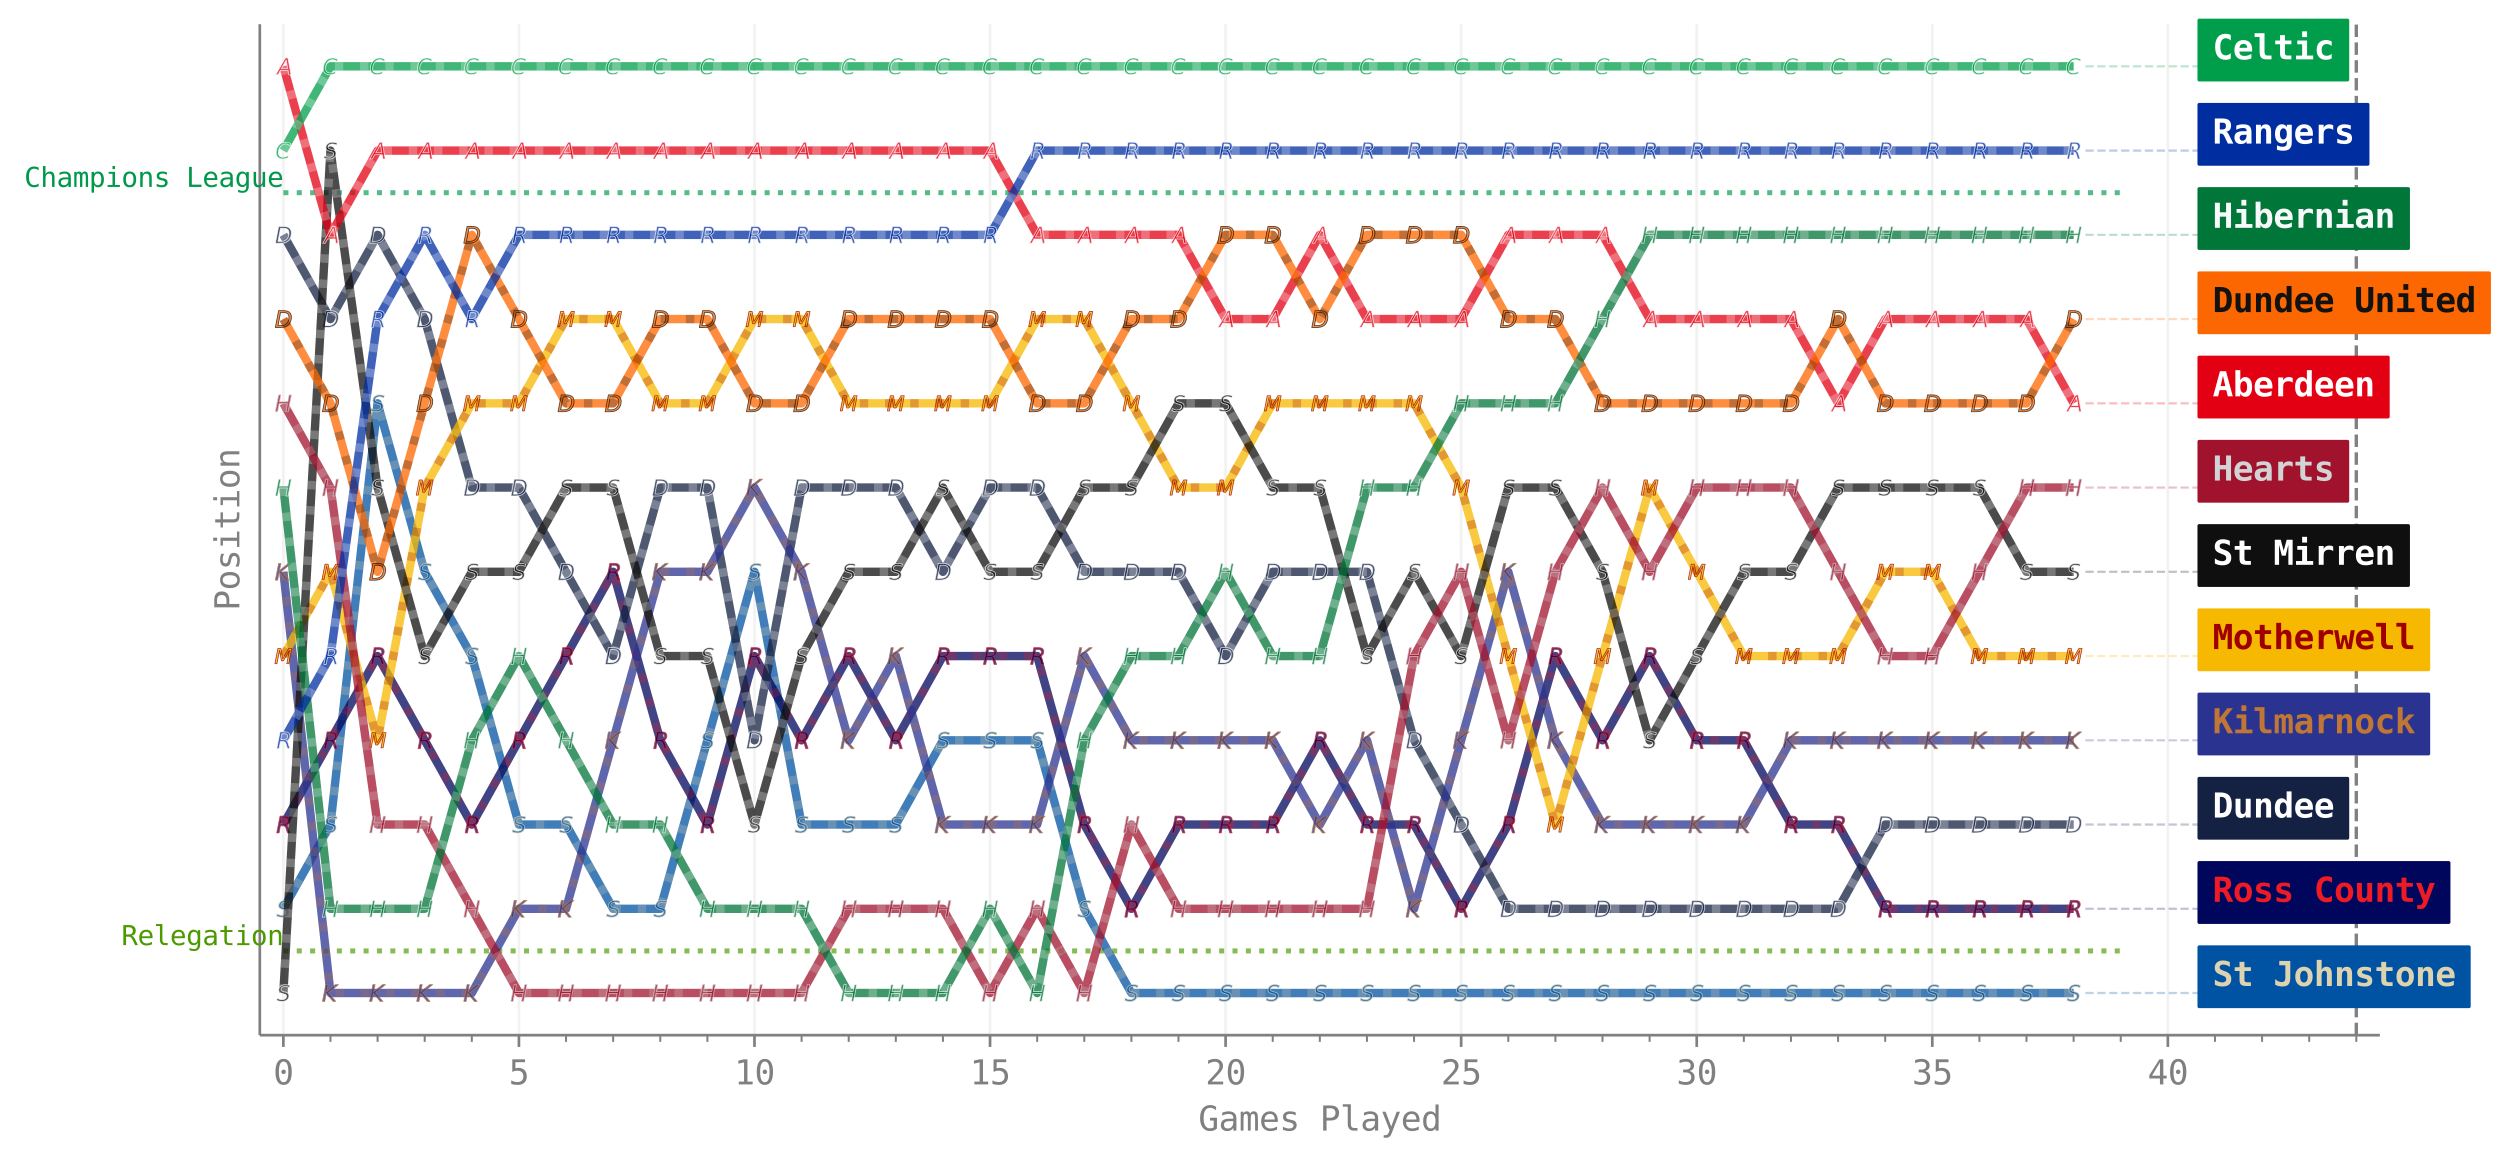 <?xml version="1.0" encoding="UTF-8"?><!DOCTYPE svg  PUBLIC '-//W3C//DTD SVG 1.1//EN'  'http://www.w3.org/Graphics/SVG/1.1/DTD/svg11.dtd'><svg width="743.39pt" height="345.47pt" version="1.1" viewBox="0 0 743.39 345.47" xmlns="http://www.w3.org/2000/svg" xmlns:xlink="http://www.w3.org/1999/xlink"><defs><style type="text/css">*{stroke-linejoin: round; stroke-linecap: butt}</style></defs><path d="m0 345.47h743.39v-345.47h-743.39v345.47z" fill="none"/><path d="m77.255 307.81h630.41v-300.61h-630.41v300.61z" fill="none"/><path d="m84.26 57.301h546.35" clip-path="url(#3f82daf4e70)" fill="none" stroke="#00994c" stroke-dasharray="1.5,2.475" stroke-opacity=".667" stroke-width="1.5"/><path d="m84.26 282.76h546.35" clip-path="url(#3f82daf4e70)" fill="none" stroke="#4c9900" stroke-dasharray="1.5,2.475" stroke-opacity=".667" stroke-width="1.5"/><path d="m84.26 307.81v-300.61" clip-path="url(#3f82daf4e70)" fill="none" stroke="#808080" stroke-linecap="square" stroke-opacity=".1" stroke-width=".8"/><defs><path id="c13f58e7ddd" d="m0 0v3.5" stroke="#808080" stroke-width=".8"/></defs><use x="84.26" y="307.805" fill="#808080" stroke="#808080" stroke-width=".8" xlink:href="#c13f58e7ddd"/><g transform="translate(81.25 322.46) scale(.1 -.1)" fill="#808080"><defs><path id="DejaVuSansMono-30" transform="scale(.016)" d="m1509 2344q0 172 120 297 121 125 290 125 175 0 300-125t125-297q0-175-124-297-123-122-301-122-175 0-293 119-117 119-117 300zm416 1906q-441 0-658-475t-217-1447q0-969 217-1444t658-475q444 0 661 475t217 1444q0 972-217 1447t-661 475zm0 500q747 0 1130-613 383-612 383-1809 0-1194-383-1807-383-612-1130-612t-1128 612q-381 613-381 1807 0 1197 381 1809 381 613 1128 613z"/></defs><use xlink:href="#DejaVuSansMono-30"/></g><path d="m154.31 307.81v-300.61" clip-path="url(#3f82daf4e70)" fill="none" stroke="#808080" stroke-linecap="square" stroke-opacity=".1" stroke-width=".8"/><use x="154.305" y="307.805" fill="#808080" stroke="#808080" stroke-width=".8" xlink:href="#c13f58e7ddd"/><g transform="translate(151.3 322.46) scale(.1 -.1)" fill="#808080"><defs><path id="DejaVuSansMono-35" transform="scale(.016)" d="m647 4666h2362v-532h-1787v-1146q134 50 270 73t274 23q725 0 1150-428t425-1159q0-738-446-1163-445-425-1217-425-372 0-680 50-307 50-551 150v641q287-156 578-233 291-76 594-76 522 0 804 275 283 275 283 781 0 500-292 778t-814 278q-253 0-494-58-240-57-459-173v2344z"/></defs><use xlink:href="#DejaVuSansMono-35"/></g><path d="m224.35 307.81v-300.61" clip-path="url(#3f82daf4e70)" fill="none" stroke="#808080" stroke-linecap="square" stroke-opacity=".1" stroke-width=".8"/><use x="224.351" y="307.805" fill="#808080" stroke="#808080" stroke-width=".8" xlink:href="#c13f58e7ddd"/><g transform="translate(218.33 322.46) scale(.1 -.1)" fill="#808080"><defs><path id="DejaVuSansMono-31" transform="scale(.016)" d="m844 531h981v3566l-1056-238v575l1050 232h631v-4135h969v-531h-2575v531z"/></defs><use xlink:href="#DejaVuSansMono-31"/><use transform="translate(60.205)" xlink:href="#DejaVuSansMono-30"/></g><path d="m294.4 307.81v-300.61" clip-path="url(#3f82daf4e70)" fill="none" stroke="#808080" stroke-linecap="square" stroke-opacity=".1" stroke-width=".8"/><use x="294.396" y="307.805" fill="#808080" stroke="#808080" stroke-width=".8" xlink:href="#c13f58e7ddd"/><g transform="translate(288.38 322.46) scale(.1 -.1)" fill="#808080"><use xlink:href="#DejaVuSansMono-31"/><use transform="translate(60.205)" xlink:href="#DejaVuSansMono-35"/></g><path d="m364.44 307.81v-300.61" clip-path="url(#3f82daf4e70)" fill="none" stroke="#808080" stroke-linecap="square" stroke-opacity=".1" stroke-width=".8"/><use x="364.441" y="307.805" fill="#808080" stroke="#808080" stroke-width=".8" xlink:href="#c13f58e7ddd"/><g transform="translate(358.42 322.46) scale(.1 -.1)" fill="#808080"><defs><path id="DejaVuSansMono-32" transform="scale(.016)" d="m1166 531h2143v-531h-2834v531q584 616 1021 1088 438 472 604 665 313 382 422 618t109 482q0 391-230 613-229 222-629 222-284 0-597-103-312-103-662-313v638q321 153 632 231t614 78q685 0 1102-364t417-955q0-300-139-600t-451-662q-175-203-508-563-333-359-1014-1075z"/></defs><use xlink:href="#DejaVuSansMono-32"/><use transform="translate(60.205)" xlink:href="#DejaVuSansMono-30"/></g><path d="m434.49 307.81v-300.61" clip-path="url(#3f82daf4e70)" fill="none" stroke="#808080" stroke-linecap="square" stroke-opacity=".1" stroke-width=".8"/><use x="434.486" y="307.805" fill="#808080" stroke="#808080" stroke-width=".8" xlink:href="#c13f58e7ddd"/><g transform="translate(428.47 322.46) scale(.1 -.1)" fill="#808080"><use xlink:href="#DejaVuSansMono-32"/><use transform="translate(60.205)" xlink:href="#DejaVuSansMono-35"/></g><path d="m504.53 307.81v-300.61" clip-path="url(#3f82daf4e70)" fill="none" stroke="#808080" stroke-linecap="square" stroke-opacity=".1" stroke-width=".8"/><use x="504.532" y="307.805" fill="#808080" stroke="#808080" stroke-width=".8" xlink:href="#c13f58e7ddd"/><g transform="translate(498.51 322.46) scale(.1 -.1)" fill="#808080"><defs><path id="DejaVuSansMono-33" transform="scale(.016)" d="m2425 2497q459-122 703-433t244-776q0-644-433-1012-433-367-1198-367-322 0-657 60-334 59-656 172v628q319-166 628-247 310-81 616-81 519 0 797 234t278 675q0 406-278 645t-753 239h-482v519h482q434 0 678 190 244 191 244 532 0 359-227 551-227 193-645 193-278 0-575-63-297-62-622-187v581q378 100 673 150 296 50 524 50 681 0 1089-342t408-908q0-384-215-641-214-256-623-362z"/></defs><use xlink:href="#DejaVuSansMono-33"/><use transform="translate(60.205)" xlink:href="#DejaVuSansMono-30"/></g><path d="m574.58 307.81v-300.61" clip-path="url(#3f82daf4e70)" fill="none" stroke="#808080" stroke-linecap="square" stroke-opacity=".1" stroke-width=".8"/><use x="574.577" y="307.805" fill="#808080" stroke="#808080" stroke-width=".8" xlink:href="#c13f58e7ddd"/><g transform="translate(568.56 322.46) scale(.1 -.1)" fill="#808080"><use xlink:href="#DejaVuSansMono-33"/><use transform="translate(60.205)" xlink:href="#DejaVuSansMono-35"/></g><path d="m644.62 307.81v-300.61" clip-path="url(#3f82daf4e70)" fill="none" stroke="#808080" stroke-linecap="square" stroke-opacity=".1" stroke-width=".8"/><use x="644.622" y="307.805" fill="#808080" stroke="#808080" stroke-width=".8" xlink:href="#c13f58e7ddd"/><g transform="translate(638.6 322.46) scale(.1 -.1)" fill="#808080"><defs><path id="DejaVuSansMono-34" transform="scale(.016)" d="m2297 4091-1472-2466h1472v2466zm-103 575h731v-3041h622v-512h-622v-1113h-628v1113h-1978v596l1875 2957z"/></defs><use xlink:href="#DejaVuSansMono-34"/><use transform="translate(60.205)" xlink:href="#DejaVuSansMono-30"/></g><defs><path id="beeafbb21ec" d="m0 0v2" stroke="#808080" stroke-width=".6"/></defs><use x="98.269" y="307.805" fill="#808080" stroke="#808080" stroke-width=".6" xlink:href="#beeafbb21ec"/><use x="112.278" y="307.805" fill="#808080" stroke="#808080" stroke-width=".6" xlink:href="#beeafbb21ec"/><use x="126.287" y="307.805" fill="#808080" stroke="#808080" stroke-width=".6" xlink:href="#beeafbb21ec"/><use x="140.296" y="307.805" fill="#808080" stroke="#808080" stroke-width=".6" xlink:href="#beeafbb21ec"/><use x="168.314" y="307.805" fill="#808080" stroke="#808080" stroke-width=".6" xlink:href="#beeafbb21ec"/><use x="182.323" y="307.805" fill="#808080" stroke="#808080" stroke-width=".6" xlink:href="#beeafbb21ec"/><use x="196.332" y="307.805" fill="#808080" stroke="#808080" stroke-width=".6" xlink:href="#beeafbb21ec"/><use x="210.342" y="307.805" fill="#808080" stroke="#808080" stroke-width=".6" xlink:href="#beeafbb21ec"/><use x="238.36" y="307.805" fill="#808080" stroke="#808080" stroke-width=".6" xlink:href="#beeafbb21ec"/><use x="252.369" y="307.805" fill="#808080" stroke="#808080" stroke-width=".6" xlink:href="#beeafbb21ec"/><use x="266.378" y="307.805" fill="#808080" stroke="#808080" stroke-width=".6" xlink:href="#beeafbb21ec"/><use x="280.387" y="307.805" fill="#808080" stroke="#808080" stroke-width=".6" xlink:href="#beeafbb21ec"/><use x="308.405" y="307.805" fill="#808080" stroke="#808080" stroke-width=".6" xlink:href="#beeafbb21ec"/><use x="322.414" y="307.805" fill="#808080" stroke="#808080" stroke-width=".6" xlink:href="#beeafbb21ec"/><use x="336.423" y="307.805" fill="#808080" stroke="#808080" stroke-width=".6" xlink:href="#beeafbb21ec"/><use x="350.432" y="307.805" fill="#808080" stroke="#808080" stroke-width=".6" xlink:href="#beeafbb21ec"/><use x="378.45" y="307.805" fill="#808080" stroke="#808080" stroke-width=".6" xlink:href="#beeafbb21ec"/><use x="392.459" y="307.805" fill="#808080" stroke="#808080" stroke-width=".6" xlink:href="#beeafbb21ec"/><use x="406.468" y="307.805" fill="#808080" stroke="#808080" stroke-width=".6" xlink:href="#beeafbb21ec"/><use x="420.477" y="307.805" fill="#808080" stroke="#808080" stroke-width=".6" xlink:href="#beeafbb21ec"/><use x="448.495" y="307.805" fill="#808080" stroke="#808080" stroke-width=".6" xlink:href="#beeafbb21ec"/><use x="462.505" y="307.805" fill="#808080" stroke="#808080" stroke-width=".6" xlink:href="#beeafbb21ec"/><use x="476.514" y="307.805" fill="#808080" stroke="#808080" stroke-width=".6" xlink:href="#beeafbb21ec"/><use x="490.523" y="307.805" fill="#808080" stroke="#808080" stroke-width=".6" xlink:href="#beeafbb21ec"/><use x="518.541" y="307.805" fill="#808080" stroke="#808080" stroke-width=".6" xlink:href="#beeafbb21ec"/><use x="532.55" y="307.805" fill="#808080" stroke="#808080" stroke-width=".6" xlink:href="#beeafbb21ec"/><use x="546.559" y="307.805" fill="#808080" stroke="#808080" stroke-width=".6" xlink:href="#beeafbb21ec"/><use x="560.568" y="307.805" fill="#808080" stroke="#808080" stroke-width=".6" xlink:href="#beeafbb21ec"/><use x="588.586" y="307.805" fill="#808080" stroke="#808080" stroke-width=".6" xlink:href="#beeafbb21ec"/><use x="602.595" y="307.805" fill="#808080" stroke="#808080" stroke-width=".6" xlink:href="#beeafbb21ec"/><use x="616.604" y="307.805" fill="#808080" stroke="#808080" stroke-width=".6" xlink:href="#beeafbb21ec"/><use x="630.613" y="307.805" fill="#808080" stroke="#808080" stroke-width=".6" xlink:href="#beeafbb21ec"/><use x="658.631" y="307.805" fill="#808080" stroke="#808080" stroke-width=".6" xlink:href="#beeafbb21ec"/><use x="672.64" y="307.805" fill="#808080" stroke="#808080" stroke-width=".6" xlink:href="#beeafbb21ec"/><use x="686.649" y="307.805" fill="#808080" stroke="#808080" stroke-width=".6" xlink:href="#beeafbb21ec"/><use x="700.659" y="307.805" fill="#808080" stroke="#808080" stroke-width=".6" xlink:href="#beeafbb21ec"/><g transform="translate(356.34 336.19) scale(.1 -.1)" fill="#808080"><defs><path id="DejaVuSansMono-47" transform="scale(.016)" d="m3450 384q-253-234-570-355-317-120-686-120-888 0-1382 636-493 636-493 1783 0 1144 500 1783t1390 639q294 0 563-83t519-251v-647q-253 240-519 354-266 115-563 115-615 0-923-477t-308-1433q0-972 298-1439 299-467 918-467 209 0 367 48 158 49 286 152v1253h-678v519h1281v-2010z"/><path id="DejaVuSansMono-61" transform="scale(.016)" d="m2194 1759h-191q-503 0-758-177-254-176-254-526 0-315 190-490 191-175 528-175 475 0 747 329 272 330 275 911v128h-537zm1115 238v-1997h-578v519q-184-313-464-462-279-148-679-148-535 0-854 302-318 302-318 808 0 584 392 887t1151 303h772v91q-3 419-213 608-209 189-668 189-294 0-594-85-300-84-584-246v575q319 122 611 182 292 61 567 61 434 0 742-128t499-384q118-156 168-386t50-689z"/><path id="DejaVuSansMono-6d" transform="scale(.016)" d="m2113 3144q106 225 270 332 164 108 395 108 422 0 595-327 174-326 174-1229v-2028h-525v2003q0 741-83 920-83 180-301 180-250 0-343-192-92-192-92-908v-2003h-525v2003q0 750-89 925t-320 175q-228 0-317-192t-89-908v-2003h-522v3500h522v-300q103 188 257 286 155 98 352 98 237 0 395-109t246-331z"/><path id="DejaVuSansMono-65" transform="scale(.016)" d="m3475 1894v-281h-2491v-19q0-572 298-885 299-312 843-312 275 0 575 87 300 88 641 266v-572q-328-134-633-201-305-68-589-68-816 0-1276 489-459 490-459 1349 0 837 450 1337t1200 500q669 0 1055-453t386-1237zm-575 169q-12 506-239 770t-652 264q-415 0-684-275t-319-763l1894 4z"/><path id="DejaVuSansMono-73" transform="scale(.016)" d="m3041 3378v-562q-247 143-497 215t-510 72q-390 0-583-127-192-126-192-385 0-235 144-351 144-115 716-224l231-44q428-81 648-325 221-244 221-634 0-519-369-812-369-292-1025-292-259 0-544 55-284 55-615 164v594q322-166 615-249 294-82 557-82 381 0 590 154 210 155 210 433 0 400-766 553l-25 7-216 43q-497 97-725 327t-228 626q0 504 340 777 341 273 973 273 281 0 540-52 260-51 510-154z"/><path id="DejaVuSansMono-50" transform="scale(.016)" d="m1247 4147v-1753h731q438 0 683 231t245 647-244 645q-243 230-684 230h-731zm-631 519h1362q781 0 1184-355 404-355 404-1039 0-691-402-1044-401-353-1186-353h-731v-1875h-631v4666z"/><path id="DejaVuSansMono-6c" transform="scale(.016)" d="m1997 1269q0-388 142-585 142-196 420-196h672v-488h-728q-515 0-798 331-283 332-283 938v3178h-922v450h1497v-3628z"/><path id="DejaVuSansMono-79" transform="scale(.016)" d="m2681 1125q-143-366-365-962-310-826-416-1007-144-244-360-365-215-122-502-122h-463v481h341q253 0 396 147 144 147 366 759l-1353 3444h609l1038-2737 1022 2737h609l-922-2375z"/><path id="DejaVuSansMono-64" transform="scale(.016)" d="m2681 3053v1810h575v-4863h-575v441q-143-260-383-396-239-136-551-136-634 0-999 492-364 493-364 1358 0 854 366 1339 366 486 997 486 316 0 556-136 241-135 378-395zm-1690-1306q0-669 212-1010 213-340 628-340 416 0 633 343 217 344 217 1007 0 666-217 1008t-633 342q-415 0-628-341-212-340-212-1009z"/></defs><use xlink:href="#DejaVuSansMono-47"/><use transform="translate(60.205)" xlink:href="#DejaVuSansMono-61"/><use transform="translate(120.41)" xlink:href="#DejaVuSansMono-6d"/><use transform="translate(180.62)" xlink:href="#DejaVuSansMono-65"/><use transform="translate(240.82)" xlink:href="#DejaVuSansMono-73"/><use transform="translate(301.03)" xlink:href="#DejaVuSansMono-20"/><use transform="translate(361.23)" xlink:href="#DejaVuSansMono-50"/><use transform="translate(421.44)" xlink:href="#DejaVuSansMono-6c"/><use transform="translate(481.64)" xlink:href="#DejaVuSansMono-61"/><use transform="translate(541.85)" xlink:href="#DejaVuSansMono-79"/><use transform="translate(602.05)" xlink:href="#DejaVuSansMono-65"/><use transform="translate(662.26)" xlink:href="#DejaVuSansMono-64"/></g><g transform="translate(71.176 181.58) rotate(-90) scale(.1 -.1)" fill="#808080"><defs><path id="DejaVuSansMono-6f" transform="scale(.016)" d="m1925 3097q-437 0-662-341-225-340-225-1009 0-666 225-1008t662-342q441 0 666 342t225 1008q0 669-225 1009-225 341-666 341zm0 487q728 0 1114-472 386-471 386-1365 0-897-385-1368-384-470-1115-470-728 0-1113 470-384 471-384 1368 0 894 384 1365 385 472 1113 472z"/><path id="DejaVuSansMono-69" transform="scale(.016)" d="m800 3500h1472v-3053h1141v-447h-2857v447h1141v2606h-897v447zm897 1363h575v-729h-575v729z"/><path id="DejaVuSansMono-74" transform="scale(.016)" d="m1919 4494v-994h1306v-447h-1306v-1900q0-387 147-541 147-153 512-153h647v-459h-703q-647 0-913 259-265 260-265 894v1900h-935v447h935v994h575z"/><path id="DejaVuSansMono-6e" transform="scale(.016)" d="m3284 2169v-2169h-578v2169q0 472-166 693-165 222-518 222-403 0-621-286-217-285-217-820v-1978h-575v3500h575v-525q154 300 416 454 263 155 622 155 534 0 798-352 264-351 264-1063z"/></defs><use xlink:href="#DejaVuSansMono-50"/><use transform="translate(60.205)" xlink:href="#DejaVuSansMono-6f"/><use transform="translate(120.41)" xlink:href="#DejaVuSansMono-73"/><use transform="translate(180.62)" xlink:href="#DejaVuSansMono-69"/><use transform="translate(240.82)" xlink:href="#DejaVuSansMono-74"/><use transform="translate(301.03)" xlink:href="#DejaVuSansMono-69"/><use transform="translate(361.23)" xlink:href="#DejaVuSansMono-6f"/><use transform="translate(421.44)" xlink:href="#DejaVuSansMono-6e"/></g><path d="m84.26 270.23 14.009-25.05 14.009-125.25 14.009 50.101 14.009 25.05 14.009 50.101h14.009l14.009 25.05h14.009l28.018-100.2 14.009 75.151h14.009 14.009l14.009-25.05h14.009 14.009l14.009 50.101 14.009 25.05h14.009 14.009 14.009 14.009 14.009 14.009 14.009 14.009 14.009 14.009 14.009 14.009 14.009 14.009 14.009 14.009 14.009 14.009 14.009 14.009" clip-path="url(#3f82daf4e70)" fill="none" stroke="#0052a2" stroke-linecap="square" stroke-opacity=".75" stroke-width="2.5"/><defs><path id="ff54e057848" d="m1.973-2.255-0.125 0.636q-0.326-0.175-0.648-0.263-0.321-0.089-0.622-0.089-0.584 0-0.93 0.255-0.345 0.255-0.345 0.679 0 0.232 0.127 0.356 0.128 0.124 0.657 0.266l0.391 0.096q0.661 0.171 0.919 0.435 0.258 0.262 0.258 0.737 0 0.729-0.573 1.188-0.572 0.459-1.508 0.459-0.384 0-0.772-0.076-0.387-0.075-0.778-0.23l0.132-0.671q0.358 0.222 0.718 0.336 0.359 0.113 0.718 0.113 0.61 0 0.978-0.271 0.368-0.272 0.368-0.708 0-0.29-0.147-0.44-0.147-0.151-0.631-0.273l-0.39-0.1q-0.668-0.175-0.912-0.402-0.244-0.228-0.244-0.638 0-0.719 0.554-1.179 0.554-0.461 1.442-0.461 0.345 0 0.684 0.062 0.339 0.061 0.678 0.183z" stroke="#ddd3af" stroke-opacity=".75" stroke-width=".25"/></defs><g clip-path="url(#3f82daf4e70)" fill="#0052a2" fill-opacity=".75" stroke="#ddd3af" stroke-opacity=".75" stroke-width=".25"><use x="84.26" y="270.23" xlink:href="#ff54e057848"/><use x="98.269" y="245.179" xlink:href="#ff54e057848"/><use x="112.278" y="119.927" xlink:href="#ff54e057848"/><use x="126.287" y="170.028" xlink:href="#ff54e057848"/><use x="140.296" y="195.078" xlink:href="#ff54e057848"/><use x="154.305" y="245.179" xlink:href="#ff54e057848"/><use x="168.314" y="245.179" xlink:href="#ff54e057848"/><use x="182.323" y="270.23" xlink:href="#ff54e057848"/><use x="196.332" y="270.23" xlink:href="#ff54e057848"/><use x="210.342" y="220.129" xlink:href="#ff54e057848"/><use x="224.351" y="170.028" xlink:href="#ff54e057848"/><use x="238.36" y="245.179" xlink:href="#ff54e057848"/><use x="252.369" y="245.179" xlink:href="#ff54e057848"/><use x="266.378" y="245.179" xlink:href="#ff54e057848"/><use x="280.387" y="220.129" xlink:href="#ff54e057848"/><use x="294.396" y="220.129" xlink:href="#ff54e057848"/><use x="308.405" y="220.129" xlink:href="#ff54e057848"/><use x="322.414" y="270.23" xlink:href="#ff54e057848"/><use x="336.423" y="295.28" xlink:href="#ff54e057848"/><use x="350.432" y="295.28" xlink:href="#ff54e057848"/><use x="364.441" y="295.28" xlink:href="#ff54e057848"/><use x="378.45" y="295.28" xlink:href="#ff54e057848"/><use x="392.459" y="295.28" xlink:href="#ff54e057848"/><use x="406.468" y="295.28" xlink:href="#ff54e057848"/><use x="420.477" y="295.28" xlink:href="#ff54e057848"/><use x="434.486" y="295.28" xlink:href="#ff54e057848"/><use x="448.495" y="295.28" xlink:href="#ff54e057848"/><use x="462.505" y="295.28" xlink:href="#ff54e057848"/><use x="476.514" y="295.28" xlink:href="#ff54e057848"/><use x="490.523" y="295.28" xlink:href="#ff54e057848"/><use x="504.532" y="295.28" xlink:href="#ff54e057848"/><use x="518.541" y="295.28" xlink:href="#ff54e057848"/><use x="532.55" y="295.28" xlink:href="#ff54e057848"/><use x="546.559" y="295.28" xlink:href="#ff54e057848"/><use x="560.568" y="295.28" xlink:href="#ff54e057848"/><use x="574.577" y="295.28" xlink:href="#ff54e057848"/><use x="588.586" y="295.28" xlink:href="#ff54e057848"/><use x="602.595" y="295.28" xlink:href="#ff54e057848"/><use x="616.604" y="295.28" xlink:href="#ff54e057848"/></g><path d="m84.26 270.23 14.009-25.05 14.009-125.25 14.009 50.101 14.009 25.05 14.009 50.101h14.009l14.009 25.05h14.009l28.018-100.2 14.009 75.151h14.009 14.009l14.009-25.05h14.009 14.009l14.009 50.101 14.009 25.05h14.009 14.009 14.009 14.009 14.009 14.009 14.009 14.009 14.009 14.009 14.009 14.009 14.009 14.009 14.009 14.009 14.009 14.009 14.009 14.009" clip-path="url(#3f82daf4e70)" fill="none" stroke="#ddd3af" stroke-dasharray="2.5,5" stroke-opacity=".25" stroke-width="2.5"/><path d="m84.26 245.18 28.018-50.101 28.018 50.101 42.027-75.151 14.009 50.101 14.009 25.05 14.009-50.101 14.009 25.05 14.009-25.05 14.009 25.05 14.009-25.05h14.009 14.009l14.009 50.101 14.009 25.05 14.009-25.05h14.009 14.009l14.009-25.05 14.009 25.05h14.009l14.009 25.05 14.009-25.05 14.009-50.101 14.009 25.05 14.009-25.05 14.009 25.05h14.009l14.009 25.05h14.009l14.009 25.05h14.009 14.009 14.009 14.009" clip-path="url(#3f82daf4e70)" fill="none" stroke="#00065b" stroke-linecap="square" stroke-opacity=".75" stroke-width="2.5"/><defs><path id="66241e668e4" d="m-0.422-1.944-0.342 1.774h0.87q0.512 0 0.828-0.283 0.317-0.283 0.317-0.738 0-0.364-0.213-0.558-0.212-0.195-0.611-0.195h-0.85zm1.242 2.042q0.214 0.05 0.357 0.249 0.143 0.197 0.33 0.787l0.424 1.366h-0.713l-0.392-1.283q-0.15-0.495-0.348-0.662-0.197-0.168-0.605-0.168h-0.747l-0.413 2.113h-0.679l0.974-5h1.524q0.693 0 1.063 0.314 0.371 0.313 0.371 0.902 0 0.522-0.315 0.904-0.315 0.381-0.83 0.478z" stroke="#ee1b24" stroke-opacity=".75" stroke-width=".25"/></defs><g clip-path="url(#3f82daf4e70)" fill="#00065b" fill-opacity=".75" stroke="#ee1b24" stroke-opacity=".75" stroke-width=".25"><use x="84.26" y="245.179" xlink:href="#66241e668e4"/><use x="98.269" y="220.129" xlink:href="#66241e668e4"/><use x="112.278" y="195.078" xlink:href="#66241e668e4"/><use x="126.287" y="220.129" xlink:href="#66241e668e4"/><use x="140.296" y="245.179" xlink:href="#66241e668e4"/><use x="154.305" y="220.129" xlink:href="#66241e668e4"/><use x="168.314" y="195.078" xlink:href="#66241e668e4"/><use x="182.323" y="170.028" xlink:href="#66241e668e4"/><use x="196.332" y="220.129" xlink:href="#66241e668e4"/><use x="210.342" y="245.179" xlink:href="#66241e668e4"/><use x="224.351" y="195.078" xlink:href="#66241e668e4"/><use x="238.36" y="220.129" xlink:href="#66241e668e4"/><use x="252.369" y="195.078" xlink:href="#66241e668e4"/><use x="266.378" y="220.129" xlink:href="#66241e668e4"/><use x="280.387" y="195.078" xlink:href="#66241e668e4"/><use x="294.396" y="195.078" xlink:href="#66241e668e4"/><use x="308.405" y="195.078" xlink:href="#66241e668e4"/><use x="322.414" y="245.179" xlink:href="#66241e668e4"/><use x="336.423" y="270.23" xlink:href="#66241e668e4"/><use x="350.432" y="245.179" xlink:href="#66241e668e4"/><use x="364.441" y="245.179" xlink:href="#66241e668e4"/><use x="378.45" y="245.179" xlink:href="#66241e668e4"/><use x="392.459" y="220.129" xlink:href="#66241e668e4"/><use x="406.468" y="245.179" xlink:href="#66241e668e4"/><use x="420.477" y="245.179" xlink:href="#66241e668e4"/><use x="434.486" y="270.23" xlink:href="#66241e668e4"/><use x="448.495" y="245.179" xlink:href="#66241e668e4"/><use x="462.505" y="195.078" xlink:href="#66241e668e4"/><use x="476.514" y="220.129" xlink:href="#66241e668e4"/><use x="490.523" y="195.078" xlink:href="#66241e668e4"/><use x="504.532" y="220.129" xlink:href="#66241e668e4"/><use x="518.541" y="220.129" xlink:href="#66241e668e4"/><use x="532.55" y="245.179" xlink:href="#66241e668e4"/><use x="546.559" y="245.179" xlink:href="#66241e668e4"/><use x="560.568" y="270.23" xlink:href="#66241e668e4"/><use x="574.577" y="270.23" xlink:href="#66241e668e4"/><use x="588.586" y="270.23" xlink:href="#66241e668e4"/><use x="602.595" y="270.23" xlink:href="#66241e668e4"/><use x="616.604" y="270.23" xlink:href="#66241e668e4"/></g><path d="m84.26 245.18 28.018-50.101 28.018 50.101 42.027-75.151 14.009 50.101 14.009 25.05 14.009-50.101 14.009 25.05 14.009-25.05 14.009 25.05 14.009-25.05h14.009 14.009l14.009 50.101 14.009 25.05 14.009-25.05h14.009 14.009l14.009-25.05 14.009 25.05h14.009l14.009 25.05 14.009-25.05 14.009-50.101 14.009 25.05 14.009-25.05 14.009 25.05h14.009l14.009 25.05h14.009l14.009 25.05h14.009 14.009 14.009 14.009" clip-path="url(#3f82daf4e70)" fill="none" stroke="#ee1b24" stroke-dasharray="2.5,5" stroke-opacity=".25" stroke-width="2.5"/><path d="m84.26 69.826 14.009 25.05 14.009-25.05 14.009 25.05 14.009 50.101h14.009l28.018 50.101 14.009-50.101h14.009l14.009 75.151 14.009-75.151h14.009 14.009l14.009 25.05 14.009-25.05h14.009l14.009 25.05h14.009 14.009l14.009 25.05 14.009-25.05h14.009 14.009l14.009 50.101 28.018 50.101h14.009 14.009 14.009 14.009 14.009 14.009 14.009l14.009-25.05h14.009 14.009 14.009 14.009" clip-path="url(#3f82daf4e70)" fill="none" stroke="#152142" stroke-linecap="square" stroke-opacity=".75" stroke-width="2.5"/><defs><path id="4dbe7be9c75" d="m-1.41-2.5h1.454q1.158 0 1.749 0.491 0.592 0.491 0.592 1.458 0 0.64-0.225 1.231-0.224 0.59-0.619 0.996-0.398 0.416-1.01 0.62-0.613 0.204-1.45 0.204h-1.464l0.974-5zm0.57 0.556-0.754 3.888h0.884q1.136 0 1.758-0.653 0.623-0.654 0.623-1.842 0-0.72-0.402-1.057-0.402-0.336-1.259-0.336h-0.85z" stroke="#ffffff" stroke-opacity=".75" stroke-width=".25"/></defs><g clip-path="url(#3f82daf4e70)" fill="#152142" fill-opacity=".75" stroke="#ffffff" stroke-opacity=".75" stroke-width=".25"><use x="84.26" y="69.826" xlink:href="#4dbe7be9c75"/><use x="98.269" y="94.877" xlink:href="#4dbe7be9c75"/><use x="112.278" y="69.826" xlink:href="#4dbe7be9c75"/><use x="126.287" y="94.877" xlink:href="#4dbe7be9c75"/><use x="140.296" y="144.978" xlink:href="#4dbe7be9c75"/><use x="154.305" y="144.978" xlink:href="#4dbe7be9c75"/><use x="168.314" y="170.028" xlink:href="#4dbe7be9c75"/><use x="182.323" y="195.078" xlink:href="#4dbe7be9c75"/><use x="196.332" y="144.978" xlink:href="#4dbe7be9c75"/><use x="210.342" y="144.978" xlink:href="#4dbe7be9c75"/><use x="224.351" y="220.129" xlink:href="#4dbe7be9c75"/><use x="238.36" y="144.978" xlink:href="#4dbe7be9c75"/><use x="252.369" y="144.978" xlink:href="#4dbe7be9c75"/><use x="266.378" y="144.978" xlink:href="#4dbe7be9c75"/><use x="280.387" y="170.028" xlink:href="#4dbe7be9c75"/><use x="294.396" y="144.978" xlink:href="#4dbe7be9c75"/><use x="308.405" y="144.978" xlink:href="#4dbe7be9c75"/><use x="322.414" y="170.028" xlink:href="#4dbe7be9c75"/><use x="336.423" y="170.028" xlink:href="#4dbe7be9c75"/><use x="350.432" y="170.028" xlink:href="#4dbe7be9c75"/><use x="364.441" y="195.078" xlink:href="#4dbe7be9c75"/><use x="378.45" y="170.028" xlink:href="#4dbe7be9c75"/><use x="392.459" y="170.028" xlink:href="#4dbe7be9c75"/><use x="406.468" y="170.028" xlink:href="#4dbe7be9c75"/><use x="420.477" y="220.129" xlink:href="#4dbe7be9c75"/><use x="434.486" y="245.179" xlink:href="#4dbe7be9c75"/><use x="448.495" y="270.23" xlink:href="#4dbe7be9c75"/><use x="462.505" y="270.23" xlink:href="#4dbe7be9c75"/><use x="476.514" y="270.23" xlink:href="#4dbe7be9c75"/><use x="490.523" y="270.23" xlink:href="#4dbe7be9c75"/><use x="504.532" y="270.23" xlink:href="#4dbe7be9c75"/><use x="518.541" y="270.23" xlink:href="#4dbe7be9c75"/><use x="532.55" y="270.23" xlink:href="#4dbe7be9c75"/><use x="546.559" y="270.23" xlink:href="#4dbe7be9c75"/><use x="560.568" y="245.179" xlink:href="#4dbe7be9c75"/><use x="574.577" y="245.179" xlink:href="#4dbe7be9c75"/><use x="588.586" y="245.179" xlink:href="#4dbe7be9c75"/><use x="602.595" y="245.179" xlink:href="#4dbe7be9c75"/><use x="616.604" y="245.179" xlink:href="#4dbe7be9c75"/></g><path d="m84.26 69.826 14.009 25.05 14.009-25.05 14.009 25.05 14.009 50.101h14.009l28.018 50.101 14.009-50.101h14.009l14.009 75.151 14.009-75.151h14.009 14.009l14.009 25.05 14.009-25.05h14.009l14.009 25.05h14.009 14.009l14.009 25.05 14.009-25.05h14.009 14.009l14.009 50.101 28.018 50.101h14.009 14.009 14.009 14.009 14.009 14.009 14.009l14.009-25.05h14.009 14.009 14.009 14.009" clip-path="url(#3f82daf4e70)" fill="none" stroke="#ffffff" stroke-dasharray="2.5,5" stroke-opacity=".25" stroke-width="2.5"/><path d="m84.26 170.03 14.009 125.25h14.009 14.009 14.009l14.009-25.05h14.009l28.018-100.2h14.009l14.009-25.05 14.009 25.05 14.009 50.101 14.009-25.05 14.009 50.101h14.009 14.009l14.009-50.101 14.009 25.05h14.009 14.009 14.009l14.009 25.05 14.009-25.05 14.009 50.101 28.018-100.2 14.009 50.101 14.009 25.05h14.009 14.009 14.009l14.009-25.05h14.009 14.009 14.009 14.009 14.009 14.009" clip-path="url(#3f82daf4e70)" fill="none" stroke="#2b3390" stroke-linecap="square" stroke-opacity=".75" stroke-width="2.5"/><defs><path id="6f783891651" d="m-1.41-2.5h0.68l-0.413 2.107 2.625-2.107h0.901l-2.97 2.388 2.173 2.612h-0.824l-1.995-2.435-0.473 2.435h-0.679l0.974-5z" stroke="#c07634" stroke-opacity=".75" stroke-width=".25"/></defs><g clip-path="url(#3f82daf4e70)" fill="#2b3390" fill-opacity=".75" stroke="#c07634" stroke-opacity=".75" stroke-width=".25"><use x="84.26" y="170.028" xlink:href="#6f783891651"/><use x="98.269" y="295.28" xlink:href="#6f783891651"/><use x="112.278" y="295.28" xlink:href="#6f783891651"/><use x="126.287" y="295.28" xlink:href="#6f783891651"/><use x="140.296" y="295.28" xlink:href="#6f783891651"/><use x="154.305" y="270.23" xlink:href="#6f783891651"/><use x="168.314" y="270.23" xlink:href="#6f783891651"/><use x="182.323" y="220.129" xlink:href="#6f783891651"/><use x="196.332" y="170.028" xlink:href="#6f783891651"/><use x="210.342" y="170.028" xlink:href="#6f783891651"/><use x="224.351" y="144.978" xlink:href="#6f783891651"/><use x="238.36" y="170.028" xlink:href="#6f783891651"/><use x="252.369" y="220.129" xlink:href="#6f783891651"/><use x="266.378" y="195.078" xlink:href="#6f783891651"/><use x="280.387" y="245.179" xlink:href="#6f783891651"/><use x="294.396" y="245.179" xlink:href="#6f783891651"/><use x="308.405" y="245.179" xlink:href="#6f783891651"/><use x="322.414" y="195.078" xlink:href="#6f783891651"/><use x="336.423" y="220.129" xlink:href="#6f783891651"/><use x="350.432" y="220.129" xlink:href="#6f783891651"/><use x="364.441" y="220.129" xlink:href="#6f783891651"/><use x="378.45" y="220.129" xlink:href="#6f783891651"/><use x="392.459" y="245.179" xlink:href="#6f783891651"/><use x="406.468" y="220.129" xlink:href="#6f783891651"/><use x="420.477" y="270.23" xlink:href="#6f783891651"/><use x="434.486" y="220.129" xlink:href="#6f783891651"/><use x="448.495" y="170.028" xlink:href="#6f783891651"/><use x="462.505" y="220.129" xlink:href="#6f783891651"/><use x="476.514" y="245.179" xlink:href="#6f783891651"/><use x="490.523" y="245.179" xlink:href="#6f783891651"/><use x="504.532" y="245.179" xlink:href="#6f783891651"/><use x="518.541" y="245.179" xlink:href="#6f783891651"/><use x="532.55" y="220.129" xlink:href="#6f783891651"/><use x="546.559" y="220.129" xlink:href="#6f783891651"/><use x="560.568" y="220.129" xlink:href="#6f783891651"/><use x="574.577" y="220.129" xlink:href="#6f783891651"/><use x="588.586" y="220.129" xlink:href="#6f783891651"/><use x="602.595" y="220.129" xlink:href="#6f783891651"/><use x="616.604" y="220.129" xlink:href="#6f783891651"/></g><path d="m84.26 170.03 14.009 125.25h14.009 14.009 14.009l14.009-25.05h14.009l28.018-100.2h14.009l14.009-25.05 14.009 25.05 14.009 50.101 14.009-25.05 14.009 50.101h14.009 14.009l14.009-50.101 14.009 25.05h14.009 14.009 14.009l14.009 25.05 14.009-25.05 14.009 50.101 28.018-100.2 14.009 50.101 14.009 25.05h14.009 14.009 14.009l14.009-25.05h14.009 14.009 14.009 14.009 14.009 14.009" clip-path="url(#3f82daf4e70)" fill="none" stroke="#c07634" stroke-dasharray="2.5,5" stroke-opacity=".25" stroke-width="2.5"/><path d="m84.26 195.08 14.009-25.05 14.009 50.101 14.009-75.151 14.009-25.05h14.009l14.009-25.05h14.009l14.009 25.05h14.009l14.009-25.05h14.009l14.009 25.05h14.009 14.009 14.009l14.009-25.05h14.009l28.018 50.101h14.009l14.009-25.05h14.009 14.009 14.009l14.009 25.05 28.018 100.2 28.018-100.2 28.018 50.101h14.009 14.009l14.009-25.05h14.009l14.009 25.05h14.009 14.009" clip-path="url(#3f82daf4e70)" fill="none" stroke="#f6b800" stroke-linecap="square" stroke-opacity=".75" stroke-width="2.5"/><defs><path id="2fc4cc94e3e" d="m-1.622-2.253h0.914l0.525 3.036 1.744-3.036h0.939l-0.878 4.506h-0.592l0.767-3.95-1.768 3.084h-0.595l-0.574-3.096-0.766 3.962h-0.595l0.878-4.506z" stroke="#9e0000" stroke-opacity=".75" stroke-width=".25"/></defs><g clip-path="url(#3f82daf4e70)" fill="#f6b800" fill-opacity=".75" stroke="#9e0000" stroke-opacity=".75" stroke-width=".25"><use x="84.26" y="195.078" xlink:href="#2fc4cc94e3e"/><use x="98.269" y="170.028" xlink:href="#2fc4cc94e3e"/><use x="112.278" y="220.129" xlink:href="#2fc4cc94e3e"/><use x="126.287" y="144.978" xlink:href="#2fc4cc94e3e"/><use x="140.296" y="119.927" xlink:href="#2fc4cc94e3e"/><use x="154.305" y="119.927" xlink:href="#2fc4cc94e3e"/><use x="168.314" y="94.877" xlink:href="#2fc4cc94e3e"/><use x="182.323" y="94.877" xlink:href="#2fc4cc94e3e"/><use x="196.332" y="119.927" xlink:href="#2fc4cc94e3e"/><use x="210.342" y="119.927" xlink:href="#2fc4cc94e3e"/><use x="224.351" y="94.877" xlink:href="#2fc4cc94e3e"/><use x="238.36" y="94.877" xlink:href="#2fc4cc94e3e"/><use x="252.369" y="119.927" xlink:href="#2fc4cc94e3e"/><use x="266.378" y="119.927" xlink:href="#2fc4cc94e3e"/><use x="280.387" y="119.927" xlink:href="#2fc4cc94e3e"/><use x="294.396" y="119.927" xlink:href="#2fc4cc94e3e"/><use x="308.405" y="94.877" xlink:href="#2fc4cc94e3e"/><use x="322.414" y="94.877" xlink:href="#2fc4cc94e3e"/><use x="336.423" y="119.927" xlink:href="#2fc4cc94e3e"/><use x="350.432" y="144.978" xlink:href="#2fc4cc94e3e"/><use x="364.441" y="144.978" xlink:href="#2fc4cc94e3e"/><use x="378.45" y="119.927" xlink:href="#2fc4cc94e3e"/><use x="392.459" y="119.927" xlink:href="#2fc4cc94e3e"/><use x="406.468" y="119.927" xlink:href="#2fc4cc94e3e"/><use x="420.477" y="119.927" xlink:href="#2fc4cc94e3e"/><use x="434.486" y="144.978" xlink:href="#2fc4cc94e3e"/><use x="448.495" y="195.078" xlink:href="#2fc4cc94e3e"/><use x="462.505" y="245.179" xlink:href="#2fc4cc94e3e"/><use x="476.514" y="195.078" xlink:href="#2fc4cc94e3e"/><use x="490.523" y="144.978" xlink:href="#2fc4cc94e3e"/><use x="504.532" y="170.028" xlink:href="#2fc4cc94e3e"/><use x="518.541" y="195.078" xlink:href="#2fc4cc94e3e"/><use x="532.55" y="195.078" xlink:href="#2fc4cc94e3e"/><use x="546.559" y="195.078" xlink:href="#2fc4cc94e3e"/><use x="560.568" y="170.028" xlink:href="#2fc4cc94e3e"/><use x="574.577" y="170.028" xlink:href="#2fc4cc94e3e"/><use x="588.586" y="195.078" xlink:href="#2fc4cc94e3e"/><use x="602.595" y="195.078" xlink:href="#2fc4cc94e3e"/><use x="616.604" y="195.078" xlink:href="#2fc4cc94e3e"/></g><path d="m84.26 195.08 14.009-25.05 14.009 50.101 14.009-75.151 14.009-25.05h14.009l14.009-25.05h14.009l14.009 25.05h14.009l14.009-25.05h14.009l14.009 25.05h14.009 14.009 14.009l14.009-25.05h14.009l28.018 50.101h14.009l14.009-25.05h14.009 14.009 14.009l14.009 25.05 28.018 100.2 28.018-100.2 28.018 50.101h14.009 14.009l14.009-25.05h14.009l14.009 25.05h14.009 14.009" clip-path="url(#3f82daf4e70)" fill="none" stroke="#9e0000" stroke-dasharray="2.5,5" stroke-opacity=".25" stroke-width="2.5"/><path d="m84.26 295.28 14.009-250.5 14.009 100.2 14.009 50.101 14.009-25.05h14.009l14.009-25.05h14.009l14.009 50.101h14.009l14.009 50.101 14.009-50.101 14.009-25.05h14.009l14.009-25.05 14.009 25.05h14.009l14.009-25.05h14.009l14.009-25.05h14.009l14.009 25.05h14.009l14.009 50.101 14.009-25.05 14.009 25.05 14.009-50.101h14.009l14.009 25.05 14.009 50.101 28.018-50.101h14.009l14.009-25.05h14.009 14.009 14.009l14.009 25.05h14.009" clip-path="url(#3f82daf4e70)" fill="none" stroke="#0f0f0f" stroke-linecap="square" stroke-opacity=".75" stroke-width="2.5"/><defs><path id="0fedacb458b" d="m1.973-2.255-0.125 0.636q-0.326-0.175-0.648-0.263-0.321-0.089-0.622-0.089-0.584 0-0.93 0.255-0.345 0.255-0.345 0.679 0 0.232 0.127 0.356 0.128 0.124 0.657 0.266l0.391 0.096q0.661 0.171 0.919 0.435 0.258 0.262 0.258 0.737 0 0.729-0.573 1.188-0.572 0.459-1.508 0.459-0.384 0-0.772-0.076-0.387-0.075-0.778-0.23l0.132-0.671q0.358 0.222 0.718 0.336 0.359 0.113 0.718 0.113 0.61 0 0.978-0.271 0.368-0.272 0.368-0.708 0-0.29-0.147-0.44-0.147-0.151-0.631-0.273l-0.39-0.1q-0.668-0.175-0.912-0.402-0.244-0.228-0.244-0.638 0-0.719 0.554-1.179 0.554-0.461 1.442-0.461 0.345 0 0.684 0.062 0.339 0.061 0.678 0.183z" stroke="#ffffff" stroke-opacity=".75" stroke-width=".25"/></defs><g clip-path="url(#3f82daf4e70)" fill="#0f0f0f" fill-opacity=".75" stroke="#ffffff" stroke-opacity=".75" stroke-width=".25"><use x="84.26" y="295.28" xlink:href="#0fedacb458b"/><use x="98.269" y="44.776" xlink:href="#0fedacb458b"/><use x="112.278" y="144.978" xlink:href="#0fedacb458b"/><use x="126.287" y="195.078" xlink:href="#0fedacb458b"/><use x="140.296" y="170.028" xlink:href="#0fedacb458b"/><use x="154.305" y="170.028" xlink:href="#0fedacb458b"/><use x="168.314" y="144.978" xlink:href="#0fedacb458b"/><use x="182.323" y="144.978" xlink:href="#0fedacb458b"/><use x="196.332" y="195.078" xlink:href="#0fedacb458b"/><use x="210.342" y="195.078" xlink:href="#0fedacb458b"/><use x="224.351" y="245.179" xlink:href="#0fedacb458b"/><use x="238.36" y="195.078" xlink:href="#0fedacb458b"/><use x="252.369" y="170.028" xlink:href="#0fedacb458b"/><use x="266.378" y="170.028" xlink:href="#0fedacb458b"/><use x="280.387" y="144.978" xlink:href="#0fedacb458b"/><use x="294.396" y="170.028" xlink:href="#0fedacb458b"/><use x="308.405" y="170.028" xlink:href="#0fedacb458b"/><use x="322.414" y="144.978" xlink:href="#0fedacb458b"/><use x="336.423" y="144.978" xlink:href="#0fedacb458b"/><use x="350.432" y="119.927" xlink:href="#0fedacb458b"/><use x="364.441" y="119.927" xlink:href="#0fedacb458b"/><use x="378.45" y="144.978" xlink:href="#0fedacb458b"/><use x="392.459" y="144.978" xlink:href="#0fedacb458b"/><use x="406.468" y="195.078" xlink:href="#0fedacb458b"/><use x="420.477" y="170.028" xlink:href="#0fedacb458b"/><use x="434.486" y="195.078" xlink:href="#0fedacb458b"/><use x="448.495" y="144.978" xlink:href="#0fedacb458b"/><use x="462.505" y="144.978" xlink:href="#0fedacb458b"/><use x="476.514" y="170.028" xlink:href="#0fedacb458b"/><use x="490.523" y="220.129" xlink:href="#0fedacb458b"/><use x="504.532" y="195.078" xlink:href="#0fedacb458b"/><use x="518.541" y="170.028" xlink:href="#0fedacb458b"/><use x="532.55" y="170.028" xlink:href="#0fedacb458b"/><use x="546.559" y="144.978" xlink:href="#0fedacb458b"/><use x="560.568" y="144.978" xlink:href="#0fedacb458b"/><use x="574.577" y="144.978" xlink:href="#0fedacb458b"/><use x="588.586" y="144.978" xlink:href="#0fedacb458b"/><use x="602.595" y="170.028" xlink:href="#0fedacb458b"/><use x="616.604" y="170.028" xlink:href="#0fedacb458b"/></g><path d="m84.26 295.28 14.009-250.5 14.009 100.2 14.009 50.101 14.009-25.05h14.009l14.009-25.05h14.009l14.009 50.101h14.009l14.009 50.101 14.009-50.101 14.009-25.05h14.009l14.009-25.05 14.009 25.05h14.009l14.009-25.05h14.009l14.009-25.05h14.009l14.009 25.05h14.009l14.009 50.101 14.009-25.05 14.009 25.05 14.009-50.101h14.009l14.009 25.05 14.009 50.101 28.018-50.101h14.009l14.009-25.05h14.009 14.009 14.009l14.009 25.05h14.009" clip-path="url(#3f82daf4e70)" fill="none" stroke="#ffffff" stroke-dasharray="2.5,5" stroke-opacity=".25" stroke-width="2.5"/><path d="m84.26 119.93 14.009 25.05 14.009 100.2h14.009l28.018 50.101h14.009 14.009 14.009 14.009 14.009 14.009l14.009-25.05h14.009 14.009l14.009 25.05 14.009-25.05 14.009 25.05 14.009-50.101 14.009 25.05h14.009 14.009 14.009 14.009l14.009-75.151 14.009-25.05 14.009 50.101 14.009-50.101 14.009-25.05 14.009 25.05 14.009-25.05h14.009 14.009l28.018 50.101h14.009l28.018-50.101h14.009" clip-path="url(#3f82daf4e70)" fill="none" stroke="#a1122d" stroke-linecap="square" stroke-opacity=".75" stroke-width="2.5"/><defs><path id="83d943180e5" d="m-1.42-2.5h0.68l-0.399 2.05h2.454l0.399-2.05h0.68l-0.975 5h-0.679l0.465-2.381h-2.454l-0.466 2.381h-0.679l0.974-5z" stroke="#d1d3d4" stroke-opacity=".75" stroke-width=".25"/></defs><g clip-path="url(#3f82daf4e70)" fill="#a1122d" fill-opacity=".75" stroke="#d1d3d4" stroke-opacity=".75" stroke-width=".25"><use x="84.26" y="119.927" xlink:href="#83d943180e5"/><use x="98.269" y="144.978" xlink:href="#83d943180e5"/><use x="112.278" y="245.179" xlink:href="#83d943180e5"/><use x="126.287" y="245.179" xlink:href="#83d943180e5"/><use x="140.296" y="270.23" xlink:href="#83d943180e5"/><use x="154.305" y="295.28" xlink:href="#83d943180e5"/><use x="168.314" y="295.28" xlink:href="#83d943180e5"/><use x="182.323" y="295.28" xlink:href="#83d943180e5"/><use x="196.332" y="295.28" xlink:href="#83d943180e5"/><use x="210.342" y="295.28" xlink:href="#83d943180e5"/><use x="224.351" y="295.28" xlink:href="#83d943180e5"/><use x="238.36" y="295.28" xlink:href="#83d943180e5"/><use x="252.369" y="270.23" xlink:href="#83d943180e5"/><use x="266.378" y="270.23" xlink:href="#83d943180e5"/><use x="280.387" y="270.23" xlink:href="#83d943180e5"/><use x="294.396" y="295.28" xlink:href="#83d943180e5"/><use x="308.405" y="270.23" xlink:href="#83d943180e5"/><use x="322.414" y="295.28" xlink:href="#83d943180e5"/><use x="336.423" y="245.179" xlink:href="#83d943180e5"/><use x="350.432" y="270.23" xlink:href="#83d943180e5"/><use x="364.441" y="270.23" xlink:href="#83d943180e5"/><use x="378.45" y="270.23" xlink:href="#83d943180e5"/><use x="392.459" y="270.23" xlink:href="#83d943180e5"/><use x="406.468" y="270.23" xlink:href="#83d943180e5"/><use x="420.477" y="195.078" xlink:href="#83d943180e5"/><use x="434.486" y="170.028" xlink:href="#83d943180e5"/><use x="448.495" y="220.129" xlink:href="#83d943180e5"/><use x="462.505" y="170.028" xlink:href="#83d943180e5"/><use x="476.514" y="144.978" xlink:href="#83d943180e5"/><use x="490.523" y="170.028" xlink:href="#83d943180e5"/><use x="504.532" y="144.978" xlink:href="#83d943180e5"/><use x="518.541" y="144.978" xlink:href="#83d943180e5"/><use x="532.55" y="144.978" xlink:href="#83d943180e5"/><use x="546.559" y="170.028" xlink:href="#83d943180e5"/><use x="560.568" y="195.078" xlink:href="#83d943180e5"/><use x="574.577" y="195.078" xlink:href="#83d943180e5"/><use x="588.586" y="170.028" xlink:href="#83d943180e5"/><use x="602.595" y="144.978" xlink:href="#83d943180e5"/><use x="616.604" y="144.978" xlink:href="#83d943180e5"/></g><path d="m84.26 119.93 14.009 25.05 14.009 100.2h14.009l28.018 50.101h14.009 14.009 14.009 14.009 14.009 14.009l14.009-25.05h14.009 14.009l14.009 25.05 14.009-25.05 14.009 25.05 14.009-50.101 14.009 25.05h14.009 14.009 14.009 14.009l14.009-75.151 14.009-25.05 14.009 50.101 14.009-50.101 14.009-25.05 14.009 25.05 14.009-25.05h14.009 14.009l28.018 50.101h14.009l28.018-50.101h14.009" clip-path="url(#3f82daf4e70)" fill="none" stroke="#d1d3d4" stroke-dasharray="2.5,5" stroke-opacity=".25" stroke-width="2.5"/><path d="m84.26 19.725 14.009 50.101 14.009-25.05h14.009 14.009 14.009 14.009 14.009 14.009 14.009 14.009 14.009 14.009 14.009 14.009 14.009l14.009 25.05h14.009 14.009 14.009l14.009 25.05h14.009l14.009-25.05 14.009 25.05h14.009 14.009l14.009-25.05h14.009 14.009l14.009 25.05h14.009 14.009 14.009l14.009 25.05 14.009-25.05h14.009 14.009 14.009l14.009 25.05" clip-path="url(#3f82daf4e70)" fill="none" stroke="#e30013" stroke-linecap="square" stroke-opacity=".75" stroke-width="2.5"/><defs><path id="9ea41b5ea51" d="m0.597-2.5h0.767l0.928 5h-0.707l-0.208-1.283h-2.25l-0.706 1.283h-0.714l2.89-5zm0.244 0.667-1.403 2.488h1.836l-0.433-2.488z" stroke="#ffffff" stroke-opacity=".75" stroke-width=".25"/></defs><g clip-path="url(#3f82daf4e70)" fill="#e30013" fill-opacity=".75" stroke="#ffffff" stroke-opacity=".75" stroke-width=".25"><use x="84.26" y="19.725" xlink:href="#9ea41b5ea51"/><use x="98.269" y="69.826" xlink:href="#9ea41b5ea51"/><use x="112.278" y="44.776" xlink:href="#9ea41b5ea51"/><use x="126.287" y="44.776" xlink:href="#9ea41b5ea51"/><use x="140.296" y="44.776" xlink:href="#9ea41b5ea51"/><use x="154.305" y="44.776" xlink:href="#9ea41b5ea51"/><use x="168.314" y="44.776" xlink:href="#9ea41b5ea51"/><use x="182.323" y="44.776" xlink:href="#9ea41b5ea51"/><use x="196.332" y="44.776" xlink:href="#9ea41b5ea51"/><use x="210.342" y="44.776" xlink:href="#9ea41b5ea51"/><use x="224.351" y="44.776" xlink:href="#9ea41b5ea51"/><use x="238.36" y="44.776" xlink:href="#9ea41b5ea51"/><use x="252.369" y="44.776" xlink:href="#9ea41b5ea51"/><use x="266.378" y="44.776" xlink:href="#9ea41b5ea51"/><use x="280.387" y="44.776" xlink:href="#9ea41b5ea51"/><use x="294.396" y="44.776" xlink:href="#9ea41b5ea51"/><use x="308.405" y="69.826" xlink:href="#9ea41b5ea51"/><use x="322.414" y="69.826" xlink:href="#9ea41b5ea51"/><use x="336.423" y="69.826" xlink:href="#9ea41b5ea51"/><use x="350.432" y="69.826" xlink:href="#9ea41b5ea51"/><use x="364.441" y="94.877" xlink:href="#9ea41b5ea51"/><use x="378.45" y="94.877" xlink:href="#9ea41b5ea51"/><use x="392.459" y="69.826" xlink:href="#9ea41b5ea51"/><use x="406.468" y="94.877" xlink:href="#9ea41b5ea51"/><use x="420.477" y="94.877" xlink:href="#9ea41b5ea51"/><use x="434.486" y="94.877" xlink:href="#9ea41b5ea51"/><use x="448.495" y="69.826" xlink:href="#9ea41b5ea51"/><use x="462.505" y="69.826" xlink:href="#9ea41b5ea51"/><use x="476.514" y="69.826" xlink:href="#9ea41b5ea51"/><use x="490.523" y="94.877" xlink:href="#9ea41b5ea51"/><use x="504.532" y="94.877" xlink:href="#9ea41b5ea51"/><use x="518.541" y="94.877" xlink:href="#9ea41b5ea51"/><use x="532.55" y="94.877" xlink:href="#9ea41b5ea51"/><use x="546.559" y="119.927" xlink:href="#9ea41b5ea51"/><use x="560.568" y="94.877" xlink:href="#9ea41b5ea51"/><use x="574.577" y="94.877" xlink:href="#9ea41b5ea51"/><use x="588.586" y="94.877" xlink:href="#9ea41b5ea51"/><use x="602.595" y="94.877" xlink:href="#9ea41b5ea51"/><use x="616.604" y="119.927" xlink:href="#9ea41b5ea51"/></g><path d="m84.26 19.725 14.009 50.101 14.009-25.05h14.009 14.009 14.009 14.009 14.009 14.009 14.009 14.009 14.009 14.009 14.009 14.009 14.009l14.009 25.05h14.009 14.009 14.009l14.009 25.05h14.009l14.009-25.05 14.009 25.05h14.009 14.009l14.009-25.05h14.009 14.009l14.009 25.05h14.009 14.009 14.009l14.009 25.05 14.009-25.05h14.009 14.009 14.009l14.009 25.05" clip-path="url(#3f82daf4e70)" fill="none" stroke="#ffffff" stroke-dasharray="2.5,5" stroke-opacity=".25" stroke-width="2.5"/><path d="m84.26 94.877 14.009 25.05 14.009 50.101 28.018-100.2 28.018 50.101h14.009l14.009-25.05h14.009l14.009 25.05h14.009l14.009-25.05h14.009 14.009 14.009l14.009 25.05h14.009l14.009-25.05h14.009l14.009-25.05h14.009l14.009 25.05 14.009-25.05h14.009 14.009l14.009 25.05h14.009l14.009 25.05h14.009 14.009 14.009 14.009l14.009-25.05 14.009 25.05h14.009 14.009 14.009l14.009-25.05" clip-path="url(#3f82daf4e70)" fill="none" stroke="#fd6701" stroke-linecap="square" stroke-opacity=".75" stroke-width="2.5"/><defs><path id="092f51726a0" d="m-1.41-2.5h1.454q1.158 0 1.749 0.491 0.592 0.491 0.592 1.458 0 0.64-0.225 1.231-0.224 0.59-0.619 0.996-0.398 0.416-1.01 0.62-0.613 0.204-1.45 0.204h-1.464l0.974-5zm0.57 0.556-0.754 3.888h0.884q1.136 0 1.758-0.653 0.623-0.654 0.623-1.842 0-0.72-0.402-1.057-0.402-0.336-1.259-0.336h-0.85z" stroke="#121212" stroke-opacity=".75" stroke-width=".25"/></defs><g clip-path="url(#3f82daf4e70)" fill="#fd6701" fill-opacity=".75" stroke="#121212" stroke-opacity=".75" stroke-width=".25"><use x="84.26" y="94.877" xlink:href="#092f51726a0"/><use x="98.269" y="119.927" xlink:href="#092f51726a0"/><use x="112.278" y="170.028" xlink:href="#092f51726a0"/><use x="126.287" y="119.927" xlink:href="#092f51726a0"/><use x="140.296" y="69.826" xlink:href="#092f51726a0"/><use x="154.305" y="94.877" xlink:href="#092f51726a0"/><use x="168.314" y="119.927" xlink:href="#092f51726a0"/><use x="182.323" y="119.927" xlink:href="#092f51726a0"/><use x="196.332" y="94.877" xlink:href="#092f51726a0"/><use x="210.342" y="94.877" xlink:href="#092f51726a0"/><use x="224.351" y="119.927" xlink:href="#092f51726a0"/><use x="238.36" y="119.927" xlink:href="#092f51726a0"/><use x="252.369" y="94.877" xlink:href="#092f51726a0"/><use x="266.378" y="94.877" xlink:href="#092f51726a0"/><use x="280.387" y="94.877" xlink:href="#092f51726a0"/><use x="294.396" y="94.877" xlink:href="#092f51726a0"/><use x="308.405" y="119.927" xlink:href="#092f51726a0"/><use x="322.414" y="119.927" xlink:href="#092f51726a0"/><use x="336.423" y="94.877" xlink:href="#092f51726a0"/><use x="350.432" y="94.877" xlink:href="#092f51726a0"/><use x="364.441" y="69.826" xlink:href="#092f51726a0"/><use x="378.45" y="69.826" xlink:href="#092f51726a0"/><use x="392.459" y="94.877" xlink:href="#092f51726a0"/><use x="406.468" y="69.826" xlink:href="#092f51726a0"/><use x="420.477" y="69.826" xlink:href="#092f51726a0"/><use x="434.486" y="69.826" xlink:href="#092f51726a0"/><use x="448.495" y="94.877" xlink:href="#092f51726a0"/><use x="462.505" y="94.877" xlink:href="#092f51726a0"/><use x="476.514" y="119.927" xlink:href="#092f51726a0"/><use x="490.523" y="119.927" xlink:href="#092f51726a0"/><use x="504.532" y="119.927" xlink:href="#092f51726a0"/><use x="518.541" y="119.927" xlink:href="#092f51726a0"/><use x="532.55" y="119.927" xlink:href="#092f51726a0"/><use x="546.559" y="94.877" xlink:href="#092f51726a0"/><use x="560.568" y="119.927" xlink:href="#092f51726a0"/><use x="574.577" y="119.927" xlink:href="#092f51726a0"/><use x="588.586" y="119.927" xlink:href="#092f51726a0"/><use x="602.595" y="119.927" xlink:href="#092f51726a0"/><use x="616.604" y="94.877" xlink:href="#092f51726a0"/></g><path d="m84.26 94.877 14.009 25.05 14.009 50.101 28.018-100.2 28.018 50.101h14.009l14.009-25.05h14.009l14.009 25.05h14.009l14.009-25.05h14.009 14.009 14.009l14.009 25.05h14.009l14.009-25.05h14.009l14.009-25.05h14.009l14.009 25.05 14.009-25.05h14.009 14.009l14.009 25.05h14.009l14.009 25.05h14.009 14.009 14.009 14.009l14.009-25.05 14.009 25.05h14.009 14.009 14.009l14.009-25.05" clip-path="url(#3f82daf4e70)" fill="none" stroke="#121212" stroke-dasharray="2.5,5" stroke-opacity=".25" stroke-width="2.5"/><path d="m84.26 144.98 14.009 125.25h14.009 14.009l14.009-50.101 14.009-25.05 28.018 50.101h14.009l14.009 25.05h14.009 14.009l14.009 25.05h14.009 14.009l14.009-25.05 14.009 25.05 14.009-75.151 14.009-25.05h14.009l14.009-25.05 14.009 25.05h14.009l14.009-50.101h14.009l14.009-25.05h14.009 14.009l28.018-50.101h14.009 14.009 14.009 14.009 14.009 14.009 14.009 14.009 14.009" clip-path="url(#3f82daf4e70)" fill="none" stroke="#007638" stroke-linecap="square" stroke-opacity=".75" stroke-width="2.5"/><defs><path id="eefb2bdad18" d="m-1.42-2.5h0.68l-0.399 2.05h2.454l0.399-2.05h0.68l-0.975 5h-0.679l0.465-2.381h-2.454l-0.466 2.381h-0.679l0.974-5z" stroke="#f8f9fa" stroke-opacity=".75" stroke-width=".25"/></defs><g clip-path="url(#3f82daf4e70)" fill="#007638" fill-opacity=".75" stroke="#f8f9fa" stroke-opacity=".75" stroke-width=".25"><use x="84.26" y="144.978" xlink:href="#eefb2bdad18"/><use x="98.269" y="270.23" xlink:href="#eefb2bdad18"/><use x="112.278" y="270.23" xlink:href="#eefb2bdad18"/><use x="126.287" y="270.23" xlink:href="#eefb2bdad18"/><use x="140.296" y="220.129" xlink:href="#eefb2bdad18"/><use x="154.305" y="195.078" xlink:href="#eefb2bdad18"/><use x="168.314" y="220.129" xlink:href="#eefb2bdad18"/><use x="182.323" y="245.179" xlink:href="#eefb2bdad18"/><use x="196.332" y="245.179" xlink:href="#eefb2bdad18"/><use x="210.342" y="270.23" xlink:href="#eefb2bdad18"/><use x="224.351" y="270.23" xlink:href="#eefb2bdad18"/><use x="238.36" y="270.23" xlink:href="#eefb2bdad18"/><use x="252.369" y="295.28" xlink:href="#eefb2bdad18"/><use x="266.378" y="295.28" xlink:href="#eefb2bdad18"/><use x="280.387" y="295.28" xlink:href="#eefb2bdad18"/><use x="294.396" y="270.23" xlink:href="#eefb2bdad18"/><use x="308.405" y="295.28" xlink:href="#eefb2bdad18"/><use x="322.414" y="220.129" xlink:href="#eefb2bdad18"/><use x="336.423" y="195.078" xlink:href="#eefb2bdad18"/><use x="350.432" y="195.078" xlink:href="#eefb2bdad18"/><use x="364.441" y="170.028" xlink:href="#eefb2bdad18"/><use x="378.45" y="195.078" xlink:href="#eefb2bdad18"/><use x="392.459" y="195.078" xlink:href="#eefb2bdad18"/><use x="406.468" y="144.978" xlink:href="#eefb2bdad18"/><use x="420.477" y="144.978" xlink:href="#eefb2bdad18"/><use x="434.486" y="119.927" xlink:href="#eefb2bdad18"/><use x="448.495" y="119.927" xlink:href="#eefb2bdad18"/><use x="462.505" y="119.927" xlink:href="#eefb2bdad18"/><use x="476.514" y="94.877" xlink:href="#eefb2bdad18"/><use x="490.523" y="69.826" xlink:href="#eefb2bdad18"/><use x="504.532" y="69.826" xlink:href="#eefb2bdad18"/><use x="518.541" y="69.826" xlink:href="#eefb2bdad18"/><use x="532.55" y="69.826" xlink:href="#eefb2bdad18"/><use x="546.559" y="69.826" xlink:href="#eefb2bdad18"/><use x="560.568" y="69.826" xlink:href="#eefb2bdad18"/><use x="574.577" y="69.826" xlink:href="#eefb2bdad18"/><use x="588.586" y="69.826" xlink:href="#eefb2bdad18"/><use x="602.595" y="69.826" xlink:href="#eefb2bdad18"/><use x="616.604" y="69.826" xlink:href="#eefb2bdad18"/></g><path d="m84.26 144.98 14.009 125.25h14.009 14.009l14.009-50.101 14.009-25.05 28.018 50.101h14.009l14.009 25.05h14.009 14.009l14.009 25.05h14.009 14.009l14.009-25.05 14.009 25.05 14.009-75.151 14.009-25.05h14.009l14.009-25.05 14.009 25.05h14.009l14.009-50.101h14.009l14.009-25.05h14.009 14.009l28.018-50.101h14.009 14.009 14.009 14.009 14.009 14.009 14.009 14.009 14.009" clip-path="url(#3f82daf4e70)" fill="none" stroke="#f8f9fa" stroke-dasharray="2.5,5" stroke-opacity=".25" stroke-width="2.5"/><path d="m84.26 220.13 14.009-25.05 14.009-100.2 14.009-25.05 14.009 25.05 14.009-25.05h14.009 14.009 14.009 14.009 14.009 14.009 14.009 14.009 14.009 14.009l14.009-25.05h14.009 14.009 14.009 14.009 14.009 14.009 14.009 14.009 14.009 14.009 14.009 14.009 14.009 14.009 14.009 14.009 14.009 14.009 14.009 14.009 14.009 14.009" clip-path="url(#3f82daf4e70)" fill="none" stroke="#002ea1" stroke-linecap="square" stroke-opacity=".75" stroke-width="2.5"/><defs><path id="186b6aa5a6b" d="m-0.422-1.944-0.342 1.774h0.87q0.512 0 0.828-0.283 0.317-0.283 0.317-0.738 0-0.364-0.213-0.558-0.212-0.195-0.611-0.195h-0.85zm1.242 2.042q0.214 0.05 0.357 0.249 0.143 0.197 0.33 0.787l0.424 1.366h-0.713l-0.392-1.283q-0.15-0.495-0.348-0.662-0.197-0.168-0.605-0.168h-0.747l-0.413 2.113h-0.679l0.974-5h1.524q0.693 0 1.063 0.314 0.371 0.313 0.371 0.902 0 0.522-0.315 0.904-0.315 0.381-0.83 0.478z" stroke="#ffffff" stroke-opacity=".75" stroke-width=".25"/></defs><g clip-path="url(#3f82daf4e70)" fill="#002ea1" fill-opacity=".75" stroke="#ffffff" stroke-opacity=".75" stroke-width=".25"><use x="84.26" y="220.129" xlink:href="#186b6aa5a6b"/><use x="98.269" y="195.078" xlink:href="#186b6aa5a6b"/><use x="112.278" y="94.877" xlink:href="#186b6aa5a6b"/><use x="126.287" y="69.826" xlink:href="#186b6aa5a6b"/><use x="140.296" y="94.877" xlink:href="#186b6aa5a6b"/><use x="154.305" y="69.826" xlink:href="#186b6aa5a6b"/><use x="168.314" y="69.826" xlink:href="#186b6aa5a6b"/><use x="182.323" y="69.826" xlink:href="#186b6aa5a6b"/><use x="196.332" y="69.826" xlink:href="#186b6aa5a6b"/><use x="210.342" y="69.826" xlink:href="#186b6aa5a6b"/><use x="224.351" y="69.826" xlink:href="#186b6aa5a6b"/><use x="238.36" y="69.826" xlink:href="#186b6aa5a6b"/><use x="252.369" y="69.826" xlink:href="#186b6aa5a6b"/><use x="266.378" y="69.826" xlink:href="#186b6aa5a6b"/><use x="280.387" y="69.826" xlink:href="#186b6aa5a6b"/><use x="294.396" y="69.826" xlink:href="#186b6aa5a6b"/><use x="308.405" y="44.776" xlink:href="#186b6aa5a6b"/><use x="322.414" y="44.776" xlink:href="#186b6aa5a6b"/><use x="336.423" y="44.776" xlink:href="#186b6aa5a6b"/><use x="350.432" y="44.776" xlink:href="#186b6aa5a6b"/><use x="364.441" y="44.776" xlink:href="#186b6aa5a6b"/><use x="378.45" y="44.776" xlink:href="#186b6aa5a6b"/><use x="392.459" y="44.776" xlink:href="#186b6aa5a6b"/><use x="406.468" y="44.776" xlink:href="#186b6aa5a6b"/><use x="420.477" y="44.776" xlink:href="#186b6aa5a6b"/><use x="434.486" y="44.776" xlink:href="#186b6aa5a6b"/><use x="448.495" y="44.776" xlink:href="#186b6aa5a6b"/><use x="462.505" y="44.776" xlink:href="#186b6aa5a6b"/><use x="476.514" y="44.776" xlink:href="#186b6aa5a6b"/><use x="490.523" y="44.776" xlink:href="#186b6aa5a6b"/><use x="504.532" y="44.776" xlink:href="#186b6aa5a6b"/><use x="518.541" y="44.776" xlink:href="#186b6aa5a6b"/><use x="532.55" y="44.776" xlink:href="#186b6aa5a6b"/><use x="546.559" y="44.776" xlink:href="#186b6aa5a6b"/><use x="560.568" y="44.776" xlink:href="#186b6aa5a6b"/><use x="574.577" y="44.776" xlink:href="#186b6aa5a6b"/><use x="588.586" y="44.776" xlink:href="#186b6aa5a6b"/><use x="602.595" y="44.776" xlink:href="#186b6aa5a6b"/><use x="616.604" y="44.776" xlink:href="#186b6aa5a6b"/></g><path d="m84.26 220.13 14.009-25.05 14.009-100.2 14.009-25.05 14.009 25.05 14.009-25.05h14.009 14.009 14.009 14.009 14.009 14.009 14.009 14.009 14.009 14.009l14.009-25.05h14.009 14.009 14.009 14.009 14.009 14.009 14.009 14.009 14.009 14.009 14.009 14.009 14.009 14.009 14.009 14.009 14.009 14.009 14.009 14.009 14.009 14.009" clip-path="url(#3f82daf4e70)" fill="none" stroke="#ffffff" stroke-dasharray="2.5,5" stroke-opacity=".25" stroke-width="2.5"/><path d="m84.26 44.776 14.009-25.05h14.009 14.009 14.009 14.009 14.009 14.009 14.009 14.009 14.009 14.009 14.009 14.009 14.009 14.009 14.009 14.009 14.009 14.009 14.009 14.009 14.009 14.009 14.009 14.009 14.009 14.009 14.009 14.009 14.009 14.009 14.009 14.009 14.009 14.009 14.009 14.009 14.009" clip-path="url(#3f82daf4e70)" fill="none" stroke="#009d4a" stroke-linecap="square" stroke-opacity=".75" stroke-width="2.5"/><defs><path id="e1d06fb110b" d="m2.158-2.041-0.132 0.687q-0.31-0.313-0.657-0.465-0.347-0.152-0.751-0.152-0.552 0-0.97 0.265-0.417 0.264-0.721 0.807-0.194 0.348-0.296 0.737-0.101 0.389-0.101 0.783 0 0.658 0.341 1.004 0.341 0.345 0.989 0.345 0.448 0 0.861-0.144 0.413-0.144 0.804-0.431l-0.151 0.772q-0.384 0.164-0.777 0.248-0.392 0.085-0.786 0.085-0.926 0-1.448-0.503-0.521-0.504-0.521-1.402 0-0.574 0.198-1.129 0.198-0.556 0.57-1.014 0.394-0.487 0.899-0.72t1.176-0.232q0.413 0 0.783 0.115 0.37 0.115 0.689 0.344z" stroke="#fefffe" stroke-opacity=".75" stroke-width=".25"/></defs><g clip-path="url(#3f82daf4e70)" fill="#009d4a" fill-opacity=".75" stroke="#fefffe" stroke-opacity=".75" stroke-width=".25"><use x="84.26" y="44.776" xlink:href="#e1d06fb110b"/><use x="98.269" y="19.725" xlink:href="#e1d06fb110b"/><use x="112.278" y="19.725" xlink:href="#e1d06fb110b"/><use x="126.287" y="19.725" xlink:href="#e1d06fb110b"/><use x="140.296" y="19.725" xlink:href="#e1d06fb110b"/><use x="154.305" y="19.725" xlink:href="#e1d06fb110b"/><use x="168.314" y="19.725" xlink:href="#e1d06fb110b"/><use x="182.323" y="19.725" xlink:href="#e1d06fb110b"/><use x="196.332" y="19.725" xlink:href="#e1d06fb110b"/><use x="210.342" y="19.725" xlink:href="#e1d06fb110b"/><use x="224.351" y="19.725" xlink:href="#e1d06fb110b"/><use x="238.36" y="19.725" xlink:href="#e1d06fb110b"/><use x="252.369" y="19.725" xlink:href="#e1d06fb110b"/><use x="266.378" y="19.725" xlink:href="#e1d06fb110b"/><use x="280.387" y="19.725" xlink:href="#e1d06fb110b"/><use x="294.396" y="19.725" xlink:href="#e1d06fb110b"/><use x="308.405" y="19.725" xlink:href="#e1d06fb110b"/><use x="322.414" y="19.725" xlink:href="#e1d06fb110b"/><use x="336.423" y="19.725" xlink:href="#e1d06fb110b"/><use x="350.432" y="19.725" xlink:href="#e1d06fb110b"/><use x="364.441" y="19.725" xlink:href="#e1d06fb110b"/><use x="378.45" y="19.725" xlink:href="#e1d06fb110b"/><use x="392.459" y="19.725" xlink:href="#e1d06fb110b"/><use x="406.468" y="19.725" xlink:href="#e1d06fb110b"/><use x="420.477" y="19.725" xlink:href="#e1d06fb110b"/><use x="434.486" y="19.725" xlink:href="#e1d06fb110b"/><use x="448.495" y="19.725" xlink:href="#e1d06fb110b"/><use x="462.505" y="19.725" xlink:href="#e1d06fb110b"/><use x="476.514" y="19.725" xlink:href="#e1d06fb110b"/><use x="490.523" y="19.725" xlink:href="#e1d06fb110b"/><use x="504.532" y="19.725" xlink:href="#e1d06fb110b"/><use x="518.541" y="19.725" xlink:href="#e1d06fb110b"/><use x="532.55" y="19.725" xlink:href="#e1d06fb110b"/><use x="546.559" y="19.725" xlink:href="#e1d06fb110b"/><use x="560.568" y="19.725" xlink:href="#e1d06fb110b"/><use x="574.577" y="19.725" xlink:href="#e1d06fb110b"/><use x="588.586" y="19.725" xlink:href="#e1d06fb110b"/><use x="602.595" y="19.725" xlink:href="#e1d06fb110b"/><use x="616.604" y="19.725" xlink:href="#e1d06fb110b"/></g><path d="m84.26 44.776 14.009-25.05h14.009 14.009 14.009 14.009 14.009 14.009 14.009 14.009 14.009 14.009 14.009 14.009 14.009 14.009 14.009 14.009 14.009 14.009 14.009 14.009 14.009 14.009 14.009 14.009 14.009 14.009 14.009 14.009 14.009 14.009 14.009 14.009 14.009 14.009 14.009 14.009 14.009" clip-path="url(#3f82daf4e70)" fill="none" stroke="#fefffe" stroke-dasharray="2.5,5" stroke-opacity=".25" stroke-width="2.5"/><path d="m620.11 295.28h37.824" fill="none" stroke="#0052a2" stroke-dasharray="2.467,1.067" stroke-opacity=".25" stroke-width=".667"/><path d="m620.11 270.23h37.824" fill="none" stroke="#00065b" stroke-dasharray="2.467,1.067" stroke-opacity=".25" stroke-width=".667"/><path d="m620.11 245.18h37.824" fill="none" stroke="#152142" stroke-dasharray="2.467,1.067" stroke-opacity=".25" stroke-width=".667"/><path d="m620.11 220.13h37.824" fill="none" stroke="#2b3390" stroke-dasharray="2.467,1.067" stroke-opacity=".25" stroke-width=".667"/><path d="m620.11 195.08h37.824" fill="none" stroke="#f6b800" stroke-dasharray="2.467,1.067" stroke-opacity=".25" stroke-width=".667"/><path d="m620.11 170.03h37.824" fill="none" stroke="#0f0f0f" stroke-dasharray="2.467,1.067" stroke-opacity=".25" stroke-width=".667"/><path d="m620.11 144.98h37.824" fill="none" stroke="#a1122d" stroke-dasharray="2.467,1.067" stroke-opacity=".25" stroke-width=".667"/><path d="m620.11 119.93h37.824" fill="none" stroke="#e30013" stroke-dasharray="2.467,1.067" stroke-opacity=".25" stroke-width=".667"/><path d="m620.11 94.877h37.824" fill="none" stroke="#fd6701" stroke-dasharray="2.467,1.067" stroke-opacity=".25" stroke-width=".667"/><path d="m620.11 69.826h37.824" fill="none" stroke="#007638" stroke-dasharray="2.467,1.067" stroke-opacity=".25" stroke-width=".667"/><path d="m620.11 44.776h37.824" fill="none" stroke="#002ea1" stroke-dasharray="2.467,1.067" stroke-opacity=".25" stroke-width=".667"/><path d="m620.11 19.725h37.824" fill="none" stroke="#009d4a" stroke-dasharray="2.467,1.067" stroke-opacity=".25" stroke-width=".667"/><path d="m700.66 307.81v-300.61" clip-path="url(#3f82daf4e70)" fill="none" stroke="#808080" stroke-dasharray="3.7,1.6"/><path d="m77.255 307.81v-300.61" fill="none" stroke="#808080" stroke-linecap="square" stroke-width=".8"/><path d="m77.255 307.81h630.41" fill="none" stroke="#808080" stroke-linecap="square" stroke-width=".8"/><path d="m653.93 299.28h80.244v-17.678h-80.244z" fill="#0052a2" stroke="#0052a2"/><g transform="translate(657.93 293.2) scale(.1 -.1)" fill="#ddd3af"><defs><path id="DejaVuSansMono-Bold-53" transform="scale(.016)" d="m1594 2047q-697 266-944 558t-247 786q0 634 406 996 407 363 1116 363 322 0 644-74 322-73 637-217v-900q-297 210-603 319-306 110-606 110-334 0-513-135-178-134-178-384 0-194 130-321 130-126 542-279l397-150q563-206 828-547 266-341 266-859 0-707-418-1056-417-348-1260-348-347 0-696 83-348 83-673 246v953q369-263 714-391t683-128q340 0 527 154 188 155 188 433 0 210-125 367-125 158-362 249l-453 172z"/><path id="DejaVuSansMono-Bold-74" transform="scale(.016)" d="m2156 4494v-994h1197v-703h-1197v-1656q0-235 114-337 114-101 380-101h703v-703h-769q-787 0-1065 251-278 252-278 933v1613h-894v703h894v994h915z"/><path id="DejaVuSansMono-Bold-4a" transform="scale(.016)" d="m341 231v1069q268-275 573-419 305-143 614-143 363 0 531 181 169 181 169 578v2356h-1128v813h2050v-3169q0-853-358-1221-358-367-1179-367-297 0-621 82-323 81-651 240z"/><path id="DejaVuSansMono-Bold-6f" transform="scale(.016)" d="m1925 2841q-328 0-516-289-187-289-187-805t187-805q188-289 516-289 331 0 518 289 188 289 188 805t-188 805q-187 289-518 289zm-1619-1094q0 847 439 1342t1180 495q744 0 1183-495t439-1342-439-1343q-439-495-1183-495-741 0-1180 495-439 496-439 1343z"/><path id="DejaVuSansMono-Bold-68" transform="scale(.016)" d="m3347 2272v-2272h-909v2131q0 378-108 540-108 163-352 163-250 0-391-220-140-220-140-611v-2003h-909v4863h909v-1888q97 291 331 450 235 159 566 159 497 0 750-330 253-329 253-982z"/><path id="DejaVuSansMono-Bold-6e" transform="scale(.016)" d="m3347 2272v-2272h-909v2131q0 382-108 546t-352 164q-247 0-389-222t-142-616v-2003h-909v3500h909v-525q97 291 331 450 235 159 566 159 497 0 750-330 253-329 253-982z"/><path id="DejaVuSansMono-Bold-73" transform="scale(.016)" d="m3097 3391v-800q-253 162-527 245-273 83-548 83-306 0-463-89-156-89-156-264 0-250 669-407l34-9 263-62q500-119 732-383 233-264 233-714 0-541-355-812-354-270-1066-270-316 0-648 55-331 55-671 164v800q303-172 617-263 314-90 608-90 322 0 487 94 166 94 166 272 0 175-117 268-117 94-558 200l-253 57q-525 118-766 371-240 254-240 679 0 506 365 787 366 281 1028 281 297 0 592-48 296-48 574-145z"/><path id="DejaVuSansMono-Bold-65" transform="scale(.016)" d="m3444 172q-319-131-650-197t-700-66q-878 0-1342 470-464 471-464 1355 0 857 446 1353 447 497 1219 497 778 0 1208-461 430-460 430-1298v-372h-2372q3-412 243-616 241-203 719-203 316 0 622 91t641 288v-841zm-775 1969q-6 362-186 548t-530 186q-315 0-503-192-187-192-222-545l1441 3z"/></defs><use xlink:href="#DejaVuSansMono-Bold-53"/><use transform="translate(60.205)" xlink:href="#DejaVuSansMono-Bold-74"/><use transform="translate(120.41)" xlink:href="#DejaVuSansMono-Bold-20"/><use transform="translate(180.62)" xlink:href="#DejaVuSansMono-Bold-4a"/><use transform="translate(240.82)" xlink:href="#DejaVuSansMono-Bold-6f"/><use transform="translate(301.03)" xlink:href="#DejaVuSansMono-Bold-68"/><use transform="translate(361.23)" xlink:href="#DejaVuSansMono-Bold-6e"/><use transform="translate(421.44)" xlink:href="#DejaVuSansMono-Bold-73"/><use transform="translate(481.64)" xlink:href="#DejaVuSansMono-Bold-74"/><use transform="translate(541.85)" xlink:href="#DejaVuSansMono-Bold-6f"/><use transform="translate(602.05)" xlink:href="#DejaVuSansMono-Bold-6e"/><use transform="translate(662.26)" xlink:href="#DejaVuSansMono-Bold-65"/></g><path d="m653.93 274.23h74.223v-17.678h-74.223z" fill="#00065b" stroke="#00065b"/><g transform="translate(657.93 268.15) scale(.1 -.1)" fill="#ee1b24"><defs><path id="DejaVuSansMono-Bold-52" transform="scale(.016)" d="m2522 2203q137-28 239-130 102-101 248-395l844-1678h-1012l-563 1178q-25 50-65 138-247 528-582 528h-293v-1844h-922v4666h1331q900 0 1292-319t392-1038q0-481-234-766-234-284-675-340zm-1184 1688v-1272h434q378 0 542 148 164 149 164 489 0 341-163 488-162 147-543 147h-434z"/><path id="DejaVuSansMono-Bold-43" transform="scale(.016)" d="m3378 134q-219-112-460-168-240-57-505-57-944 0-1441 622t-497 1797q0 1178 497 1800t1441 622q265 0 509-56t456-169v-1025q-237 219-461 320-223 102-461 102-506 0-764-402-258-401-258-1192 0-787 258-1189 258-401 764-401 238 0 461 101 224 102 461 320v-1025z"/><path id="DejaVuSansMono-Bold-75" transform="scale(.016)" d="m500 1222v2278h916v-2137q0-379 106-542 106-162 353-162t386 219 139 613v2009h916v-3500h-916v519q-97-291-330-451-232-159-561-159-500 0-755 331-254 332-254 982z"/><path id="DejaVuSansMono-Bold-79" transform="scale(.016)" d="m2222-378q-184-494-442-720-258-227-627-227h-756v697h372q281 0 412 95 132 95 266 442l69 188-1332 3403h963l800-2272 766 2272h962l-1453-3878z"/></defs><use xlink:href="#DejaVuSansMono-Bold-52"/><use transform="translate(60.205)" xlink:href="#DejaVuSansMono-Bold-6f"/><use transform="translate(120.41)" xlink:href="#DejaVuSansMono-Bold-73"/><use transform="translate(180.62)" xlink:href="#DejaVuSansMono-Bold-73"/><use transform="translate(240.82)" xlink:href="#DejaVuSansMono-Bold-20"/><use transform="translate(301.03)" xlink:href="#DejaVuSansMono-Bold-43"/><use transform="translate(361.23)" xlink:href="#DejaVuSansMono-Bold-6f"/><use transform="translate(421.44)" xlink:href="#DejaVuSansMono-Bold-75"/><use transform="translate(481.64)" xlink:href="#DejaVuSansMono-Bold-6e"/><use transform="translate(541.85)" xlink:href="#DejaVuSansMono-Bold-74"/><use transform="translate(602.05)" xlink:href="#DejaVuSansMono-Bold-79"/></g><path d="m653.93 249.18h44.122v-17.678h-44.122z" fill="#152142" stroke="#152142"/><g transform="translate(657.93 243.1) scale(.1 -.1)" fill="#ffffff"><defs><path id="DejaVuSansMono-Bold-44" transform="scale(.016)" d="m1350 3834v-3003h250q544 0 775 342 231 343 231 1165 0 815-231 1155-231 341-775 341h-250zm-922 832h988q1143 0 1646-546 504-545 504-1782 0-1241-504-1790-503-548-1646-548h-988v4666z"/><path id="DejaVuSansMono-Bold-64" transform="scale(.016)" d="m2472 3003v1860h912v-4863h-912v519q-147-303-380-457-233-153-548-153-600 0-932 481-331 482-331 1357 0 887 336 1362t958 475q281 0 504-145 224-145 393-436zm-1275-1262q0-507 168-795 169-287 466-287t469 287q172 288 172 795 0 506-172 793-172 288-469 288t-466-288q-168-287-168-793z"/></defs><use xlink:href="#DejaVuSansMono-Bold-44"/><use transform="translate(60.205)" xlink:href="#DejaVuSansMono-Bold-75"/><use transform="translate(120.41)" xlink:href="#DejaVuSansMono-Bold-6e"/><use transform="translate(180.62)" xlink:href="#DejaVuSansMono-Bold-64"/><use transform="translate(240.82)" xlink:href="#DejaVuSansMono-Bold-65"/><use transform="translate(301.03)" xlink:href="#DejaVuSansMono-Bold-65"/></g><path d="m653.93 224.13h68.203v-17.678h-68.203z" fill="#2b3390" stroke="#2b3390"/><g transform="translate(657.93 218.05) scale(.1 -.1)" fill="#c07634"><defs><path id="DejaVuSansMono-Bold-4b" transform="scale(.016)" d="m366 4666h922v-1844l1443 1844h1044l-1472-1838 1525-2828h-1025l-1106 2100-409-519v-1581h-922v4666z"/><path id="DejaVuSansMono-Bold-69" transform="scale(.016)" d="m691 3500h1812v-2797h1138v-703h-3194v703h1141v2094h-897v703zm897 1703h915v-1069h-915v1069z"/><path id="DejaVuSansMono-Bold-6c" transform="scale(.016)" d="m1209 1459v2700h-928v704h1844v-3404q0-412 128-584t435-172h731v-703h-988q-653 0-938 337-284 338-284 1122z"/><path id="DejaVuSansMono-Bold-6d" transform="scale(.016)" d="m2156 3150q103 222 262 328 160 106 391 106 454 0 627-313 173-312 173-1299v-1972h-750v2247q0 391-59 522t-216 131q-156 0-219-135-62-134-62-518v-2247h-740v2247q0 384-63 518-62 135-219 135-156 0-216-131-59-131-59-522v-2247h-750v3500h666v-362q78 206 250 326t384 120q213 0 388-127 175-126 212-307z"/><path id="DejaVuSansMono-Bold-61" transform="scale(.016)" d="m2188 1644q-513 0-716-132-203-131-203-449 0-238 140-379 141-140 382-140 362 0 562 273 200 274 200 764v63h-365zm1275 353v-1997h-910v391q-165-232-425-357-259-125-572-125-597 0-930 316-332 316-332 881 0 613 397 905t1228 292h634v153q0 222-161 336t-473 114q-328 0-636-83-308-82-642-264v782q303 125 615 184 313 59 663 59 853 0 1198-347 346-346 346-1240z"/><path id="DejaVuSansMono-Bold-72" transform="scale(.016)" d="m3597 2534q-150 138-352 206-201 69-442 69-290 0-508-102-217-101-336-294-75-119-105-288-29-169-29-512v-1613h-916v3500h916v-544q134 300 412 464 279 164 651 164 187 0 366-45 180-45 343-133v-872z"/><path id="DejaVuSansMono-Bold-63" transform="scale(.016)" d="m3316 178q-232-134-498-201-265-68-571-68-809 0-1266 487-456 488-456 1351 0 866 459 1355 460 489 1269 489 281 0 542-66t521-203v-838q-200 172-439 264-239 93-496 93-447 0-688-285-240-284-240-809t240-807q241-281 688-281 266 0 497 89 231 90 438 271v-841z"/><path id="DejaVuSansMono-Bold-6b" transform="scale(.016)" d="m544 4863h915v-2554l1100 1191h1110l-1325-1306 1400-2194h-1013l-959 1638-313-300v-1338h-915v4863z"/></defs><use xlink:href="#DejaVuSansMono-Bold-4b"/><use transform="translate(60.205)" xlink:href="#DejaVuSansMono-Bold-69"/><use transform="translate(120.41)" xlink:href="#DejaVuSansMono-Bold-6c"/><use transform="translate(180.62)" xlink:href="#DejaVuSansMono-Bold-6d"/><use transform="translate(240.82)" xlink:href="#DejaVuSansMono-Bold-61"/><use transform="translate(301.03)" xlink:href="#DejaVuSansMono-Bold-72"/><use transform="translate(361.23)" xlink:href="#DejaVuSansMono-Bold-6e"/><use transform="translate(421.44)" xlink:href="#DejaVuSansMono-Bold-6f"/><use transform="translate(481.64)" xlink:href="#DejaVuSansMono-Bold-63"/><use transform="translate(541.85)" xlink:href="#DejaVuSansMono-Bold-6b"/></g><path d="m653.93 199.08h68.203v-17.678h-68.203z" fill="#f6b800" stroke="#f6b800"/><g transform="translate(657.93 193) scale(.1 -.1)" fill="#9e0000"><defs><path id="DejaVuSansMono-Bold-4d" transform="scale(.016)" d="m269 4666h1100l556-2047 553 2047h1106v-4666h-793v3738l-494-2041h-734l-500 2041v-3738h-794v4666z"/><path id="DejaVuSansMono-Bold-77" transform="scale(.016)" d="m0 3500h763l415-2681 378 1765h741l372-1765 422 2681h762l-634-3500h-869l-425 1819-422-1819h-869l-634 3500z"/></defs><use xlink:href="#DejaVuSansMono-Bold-4d"/><use transform="translate(60.205)" xlink:href="#DejaVuSansMono-Bold-6f"/><use transform="translate(120.41)" xlink:href="#DejaVuSansMono-Bold-74"/><use transform="translate(180.62)" xlink:href="#DejaVuSansMono-Bold-68"/><use transform="translate(240.82)" xlink:href="#DejaVuSansMono-Bold-65"/><use transform="translate(301.03)" xlink:href="#DejaVuSansMono-Bold-72"/><use transform="translate(361.23)" xlink:href="#DejaVuSansMono-Bold-77"/><use transform="translate(421.44)" xlink:href="#DejaVuSansMono-Bold-65"/><use transform="translate(481.64)" xlink:href="#DejaVuSansMono-Bold-6c"/><use transform="translate(541.85)" xlink:href="#DejaVuSansMono-Bold-6c"/></g><path d="m653.93 174.03h62.183v-17.678h-62.183z" fill="#0f0f0f" stroke="#0f0f0f"/><g transform="translate(657.93 167.95) scale(.1 -.1)" fill="#ffffff"><use xlink:href="#DejaVuSansMono-Bold-53"/><use transform="translate(60.205)" xlink:href="#DejaVuSansMono-Bold-74"/><use transform="translate(120.41)" xlink:href="#DejaVuSansMono-Bold-20"/><use transform="translate(180.62)" xlink:href="#DejaVuSansMono-Bold-4d"/><use transform="translate(240.82)" xlink:href="#DejaVuSansMono-Bold-69"/><use transform="translate(301.03)" xlink:href="#DejaVuSansMono-Bold-72"/><use transform="translate(361.23)" xlink:href="#DejaVuSansMono-Bold-72"/><use transform="translate(421.44)" xlink:href="#DejaVuSansMono-Bold-65"/><use transform="translate(481.64)" xlink:href="#DejaVuSansMono-Bold-6e"/></g><path d="m653.93 148.98h44.122v-17.678h-44.122z" fill="#a1122d" stroke="#a1122d"/><g transform="translate(657.93 142.9) scale(.1 -.1)" fill="#d1d3d4"><defs><path id="DejaVuSansMono-Bold-48" transform="scale(.016)" d="m428 4666h922v-1778h1153v1778h922v-4666h-922v2075h-1153v-2075h-922v4666z"/></defs><use xlink:href="#DejaVuSansMono-Bold-48"/><use transform="translate(60.205)" xlink:href="#DejaVuSansMono-Bold-65"/><use transform="translate(120.41)" xlink:href="#DejaVuSansMono-Bold-61"/><use transform="translate(180.62)" xlink:href="#DejaVuSansMono-Bold-72"/><use transform="translate(240.82)" xlink:href="#DejaVuSansMono-Bold-74"/><use transform="translate(301.03)" xlink:href="#DejaVuSansMono-Bold-73"/></g><path d="m653.93 123.93h56.162v-17.678h-56.162z" fill="#e30013" stroke="#e30013"/><g transform="translate(657.93 117.85) scale(.1 -.1)" fill="#ffffff"><defs><path id="DejaVuSansMono-Bold-41" transform="scale(.016)" d="m1925 3822-434-1909h872l-438 1909zm-562 844h1128l1259-4666h-922l-287 1153h-1235l-281-1153h-922l1260 4666z"/><path id="DejaVuSansMono-Bold-62" transform="scale(.016)" d="m2656 1741q0 506-169 793-168 288-465 288t-469-288q-172-287-172-793 0-507 172-795 172-287 469-287t465 287q169 288 169 795zm-1275 1262q169 291 392 436 224 145 505 145 622 0 958-475t336-1362q0-875-332-1357-331-481-931-481-315 0-550 153-234 154-378 457v-519h-912v4863h912v-1860z"/></defs><use xlink:href="#DejaVuSansMono-Bold-41"/><use transform="translate(60.205)" xlink:href="#DejaVuSansMono-Bold-62"/><use transform="translate(120.41)" xlink:href="#DejaVuSansMono-Bold-65"/><use transform="translate(180.62)" xlink:href="#DejaVuSansMono-Bold-72"/><use transform="translate(240.82)" xlink:href="#DejaVuSansMono-Bold-64"/><use transform="translate(301.03)" xlink:href="#DejaVuSansMono-Bold-65"/><use transform="translate(361.23)" xlink:href="#DejaVuSansMono-Bold-65"/><use transform="translate(421.44)" xlink:href="#DejaVuSansMono-Bold-6e"/></g><path d="m653.93 98.877h86.264v-17.678h-86.264z" fill="#fd6701" stroke="#fd6701"/><g transform="translate(657.93 92.797) scale(.1 -.1)" fill="#121212"><defs><path id="DejaVuSansMono-Bold-55" transform="scale(.016)" d="m331 1722v2944h922v-3175q0-350 178-549 178-198 494-198t494 198q178 199 178 549v3175h922v-2944q0-950-378-1382-378-431-1216-431-834 0-1214 431-380 432-380 1382z"/></defs><use xlink:href="#DejaVuSansMono-Bold-44"/><use transform="translate(60.205)" xlink:href="#DejaVuSansMono-Bold-75"/><use transform="translate(120.41)" xlink:href="#DejaVuSansMono-Bold-6e"/><use transform="translate(180.62)" xlink:href="#DejaVuSansMono-Bold-64"/><use transform="translate(240.82)" xlink:href="#DejaVuSansMono-Bold-65"/><use transform="translate(301.03)" xlink:href="#DejaVuSansMono-Bold-65"/><use transform="translate(361.23)" xlink:href="#DejaVuSansMono-Bold-20"/><use transform="translate(421.44)" xlink:href="#DejaVuSansMono-Bold-55"/><use transform="translate(481.64)" xlink:href="#DejaVuSansMono-Bold-6e"/><use transform="translate(541.85)" xlink:href="#DejaVuSansMono-Bold-69"/><use transform="translate(602.05)" xlink:href="#DejaVuSansMono-Bold-74"/><use transform="translate(662.26)" xlink:href="#DejaVuSansMono-Bold-65"/><use transform="translate(722.46)" xlink:href="#DejaVuSansMono-Bold-64"/></g><path d="m653.93 73.826h62.183v-17.678h-62.183z" fill="#007638" stroke="#007638"/><g transform="translate(657.93 67.746) scale(.1 -.1)" fill="#f8f9fa"><use xlink:href="#DejaVuSansMono-Bold-48"/><use transform="translate(60.205)" xlink:href="#DejaVuSansMono-Bold-69"/><use transform="translate(120.41)" xlink:href="#DejaVuSansMono-Bold-62"/><use transform="translate(180.62)" xlink:href="#DejaVuSansMono-Bold-65"/><use transform="translate(240.82)" xlink:href="#DejaVuSansMono-Bold-72"/><use transform="translate(301.03)" xlink:href="#DejaVuSansMono-Bold-6e"/><use transform="translate(361.23)" xlink:href="#DejaVuSansMono-Bold-69"/><use transform="translate(421.44)" xlink:href="#DejaVuSansMono-Bold-61"/><use transform="translate(481.64)" xlink:href="#DejaVuSansMono-Bold-6e"/></g><path d="m653.93 48.776h50.142v-17.678h-50.142z" fill="#002ea1" stroke="#002ea1"/><g transform="translate(657.93 42.696) scale(.1 -.1)" fill="#ffffff"><defs><path id="DejaVuSansMono-Bold-67" transform="scale(.016)" d="m2509 1806q0 469-178 752t-468 283q-288 0-465-282-176-281-176-753 0-475 176-756 177-281 465-281 290 0 468 282 178 283 178 755zm916-1543q0-841-380-1214-379-374-1232-374-288 0-569 42t-572 130v840q259-143 528-212t553-69q388 0 572 183t184 570v379q-134-250-356-372t-540-122q-600 0-954 468-353 469-353 1272 0 832 353 1319 354 488 947 488 300 0 534-141 235-141 369-397v447h916v-3237z"/></defs><use xlink:href="#DejaVuSansMono-Bold-52"/><use transform="translate(60.205)" xlink:href="#DejaVuSansMono-Bold-61"/><use transform="translate(120.41)" xlink:href="#DejaVuSansMono-Bold-6e"/><use transform="translate(180.62)" xlink:href="#DejaVuSansMono-Bold-67"/><use transform="translate(240.82)" xlink:href="#DejaVuSansMono-Bold-65"/><use transform="translate(301.03)" xlink:href="#DejaVuSansMono-Bold-72"/><use transform="translate(361.23)" xlink:href="#DejaVuSansMono-Bold-73"/></g><path d="m653.93 23.725h44.122v-17.678h-44.122z" fill="#009d4a" stroke="#009d4a"/><g transform="translate(657.93 17.646) scale(.1 -.1)" fill="#fefffe"><use xlink:href="#DejaVuSansMono-Bold-43"/><use transform="translate(60.205)" xlink:href="#DejaVuSansMono-Bold-65"/><use transform="translate(120.41)" xlink:href="#DejaVuSansMono-Bold-6c"/><use transform="translate(180.62)" xlink:href="#DejaVuSansMono-Bold-74"/><use transform="translate(240.82)" xlink:href="#DejaVuSansMono-Bold-69"/><use transform="translate(301.03)" xlink:href="#DejaVuSansMono-Bold-63"/></g><g transform="translate(7.2 55.582) scale(.08 -.08)" fill="#00994c"><defs><path id="DejaVuSansMono-43" transform="scale(.016)" d="m3353 166q-240-128-494-192-253-65-537-65-897 0-1393 634-495 635-495 1785 0 1144 498 1783 499 639 1390 639 284 0 537-64 254-64 494-192v-647q-231 191-497 291-265 100-534 100-616 0-922-475t-306-1435q0-956 306-1431t922-475q275 0 539 100t492 291v-647z"/><path id="DejaVuSansMono-68" transform="scale(.016)" d="m3284 2169v-2169h-578v2169q0 472-166 693-165 222-518 222-403 0-621-286-217-285-217-820v-1978h-575v4863h575v-1888q154 300 416 454 263 155 622 155 534 0 798-352 264-351 264-1063z"/><path id="DejaVuSansMono-70" transform="scale(.016)" d="m1172 441v-1772h-578v4831h578v-447q144 260 383 395 239 136 551 136 635 0 996-491 361-490 361-1359 0-853-363-1339-362-486-994-486-318 0-558 136-239 136-376 396zm1687 1306q0 669-211 1009-210 341-626 341-419 0-635-342-215-342-215-1008 0-663 215-1007 216-343 635-343 416 0 626 340 211 341 211 1010z"/><path id="DejaVuSansMono-4c" transform="scale(.016)" d="m672 4666h634v-4135h2253v-531h-2887v4666z"/><path id="DejaVuSansMono-67" transform="scale(.016)" d="m2681 1778q0 647-211 983t-614 336q-422 0-644-336-221-336-221-983t223-986q224-339 649-339 396 0 607 340 211 341 211 985zm575-1553q0-788-372-1194-371-406-1093-406-238 0-498 44-259 43-518 128v569q306-144 556-213t460-69q465 0 677 254 213 253 213 803v25 390q-137-293-375-437-237-144-578-144-612 0-978 490-366 491-366 1313 0 825 366 1315 366 491 978 491 338 0 572-134t381-416v454h575v-3263z"/><path id="DejaVuSansMono-75" transform="scale(.016)" d="m609 1325v2169h575v-2169q0-472 167-694 168-222 518-222 406 0 621 286 216 286 216 821v1978h578v-3494h-578v525q-153-303-417-460-264-156-617-156-538 0-801 352-262 352-262 1064z"/></defs><use xlink:href="#DejaVuSansMono-43"/><use transform="translate(60.205)" xlink:href="#DejaVuSansMono-68"/><use transform="translate(120.41)" xlink:href="#DejaVuSansMono-61"/><use transform="translate(180.62)" xlink:href="#DejaVuSansMono-6d"/><use transform="translate(240.82)" xlink:href="#DejaVuSansMono-70"/><use transform="translate(301.03)" xlink:href="#DejaVuSansMono-69"/><use transform="translate(361.23)" xlink:href="#DejaVuSansMono-6f"/><use transform="translate(421.44)" xlink:href="#DejaVuSansMono-6e"/><use transform="translate(481.64)" xlink:href="#DejaVuSansMono-73"/><use transform="translate(541.85)" xlink:href="#DejaVuSansMono-20"/><use transform="translate(602.05)" xlink:href="#DejaVuSansMono-4c"/><use transform="translate(662.26)" xlink:href="#DejaVuSansMono-65"/><use transform="translate(722.46)" xlink:href="#DejaVuSansMono-61"/><use transform="translate(782.67)" xlink:href="#DejaVuSansMono-67"/><use transform="translate(842.87)" xlink:href="#DejaVuSansMono-75"/><use transform="translate(903.08)" xlink:href="#DejaVuSansMono-65"/></g><g transform="translate(36.098 281.04) scale(.08 -.08)" fill="#4c9900"><defs><path id="DejaVuSansMono-52" transform="scale(.016)" d="m2375 2203q244-62 416-236 172-173 428-692l634-1275h-678l-556 1178q-241 503-433 648-192 146-502 146h-603v-1972h-634v4666h1300q769 0 1178-347t409-1003q0-463-252-755-251-292-707-358zm-1294 1944v-1656h691q453 0 675 203t222 622q0 403-236 617t-686 214h-666z"/></defs><use xlink:href="#DejaVuSansMono-52"/><use transform="translate(60.205)" xlink:href="#DejaVuSansMono-65"/><use transform="translate(120.41)" xlink:href="#DejaVuSansMono-6c"/><use transform="translate(180.62)" xlink:href="#DejaVuSansMono-65"/><use transform="translate(240.82)" xlink:href="#DejaVuSansMono-67"/><use transform="translate(301.03)" xlink:href="#DejaVuSansMono-61"/><use transform="translate(361.23)" xlink:href="#DejaVuSansMono-74"/><use transform="translate(421.44)" xlink:href="#DejaVuSansMono-69"/><use transform="translate(481.64)" xlink:href="#DejaVuSansMono-6f"/><use transform="translate(541.85)" xlink:href="#DejaVuSansMono-6e"/></g><defs><clipPath id="3f82daf4e70"><rect x="77.255" y="7.2" width="630.41" height="300.61"/></clipPath></defs></svg>